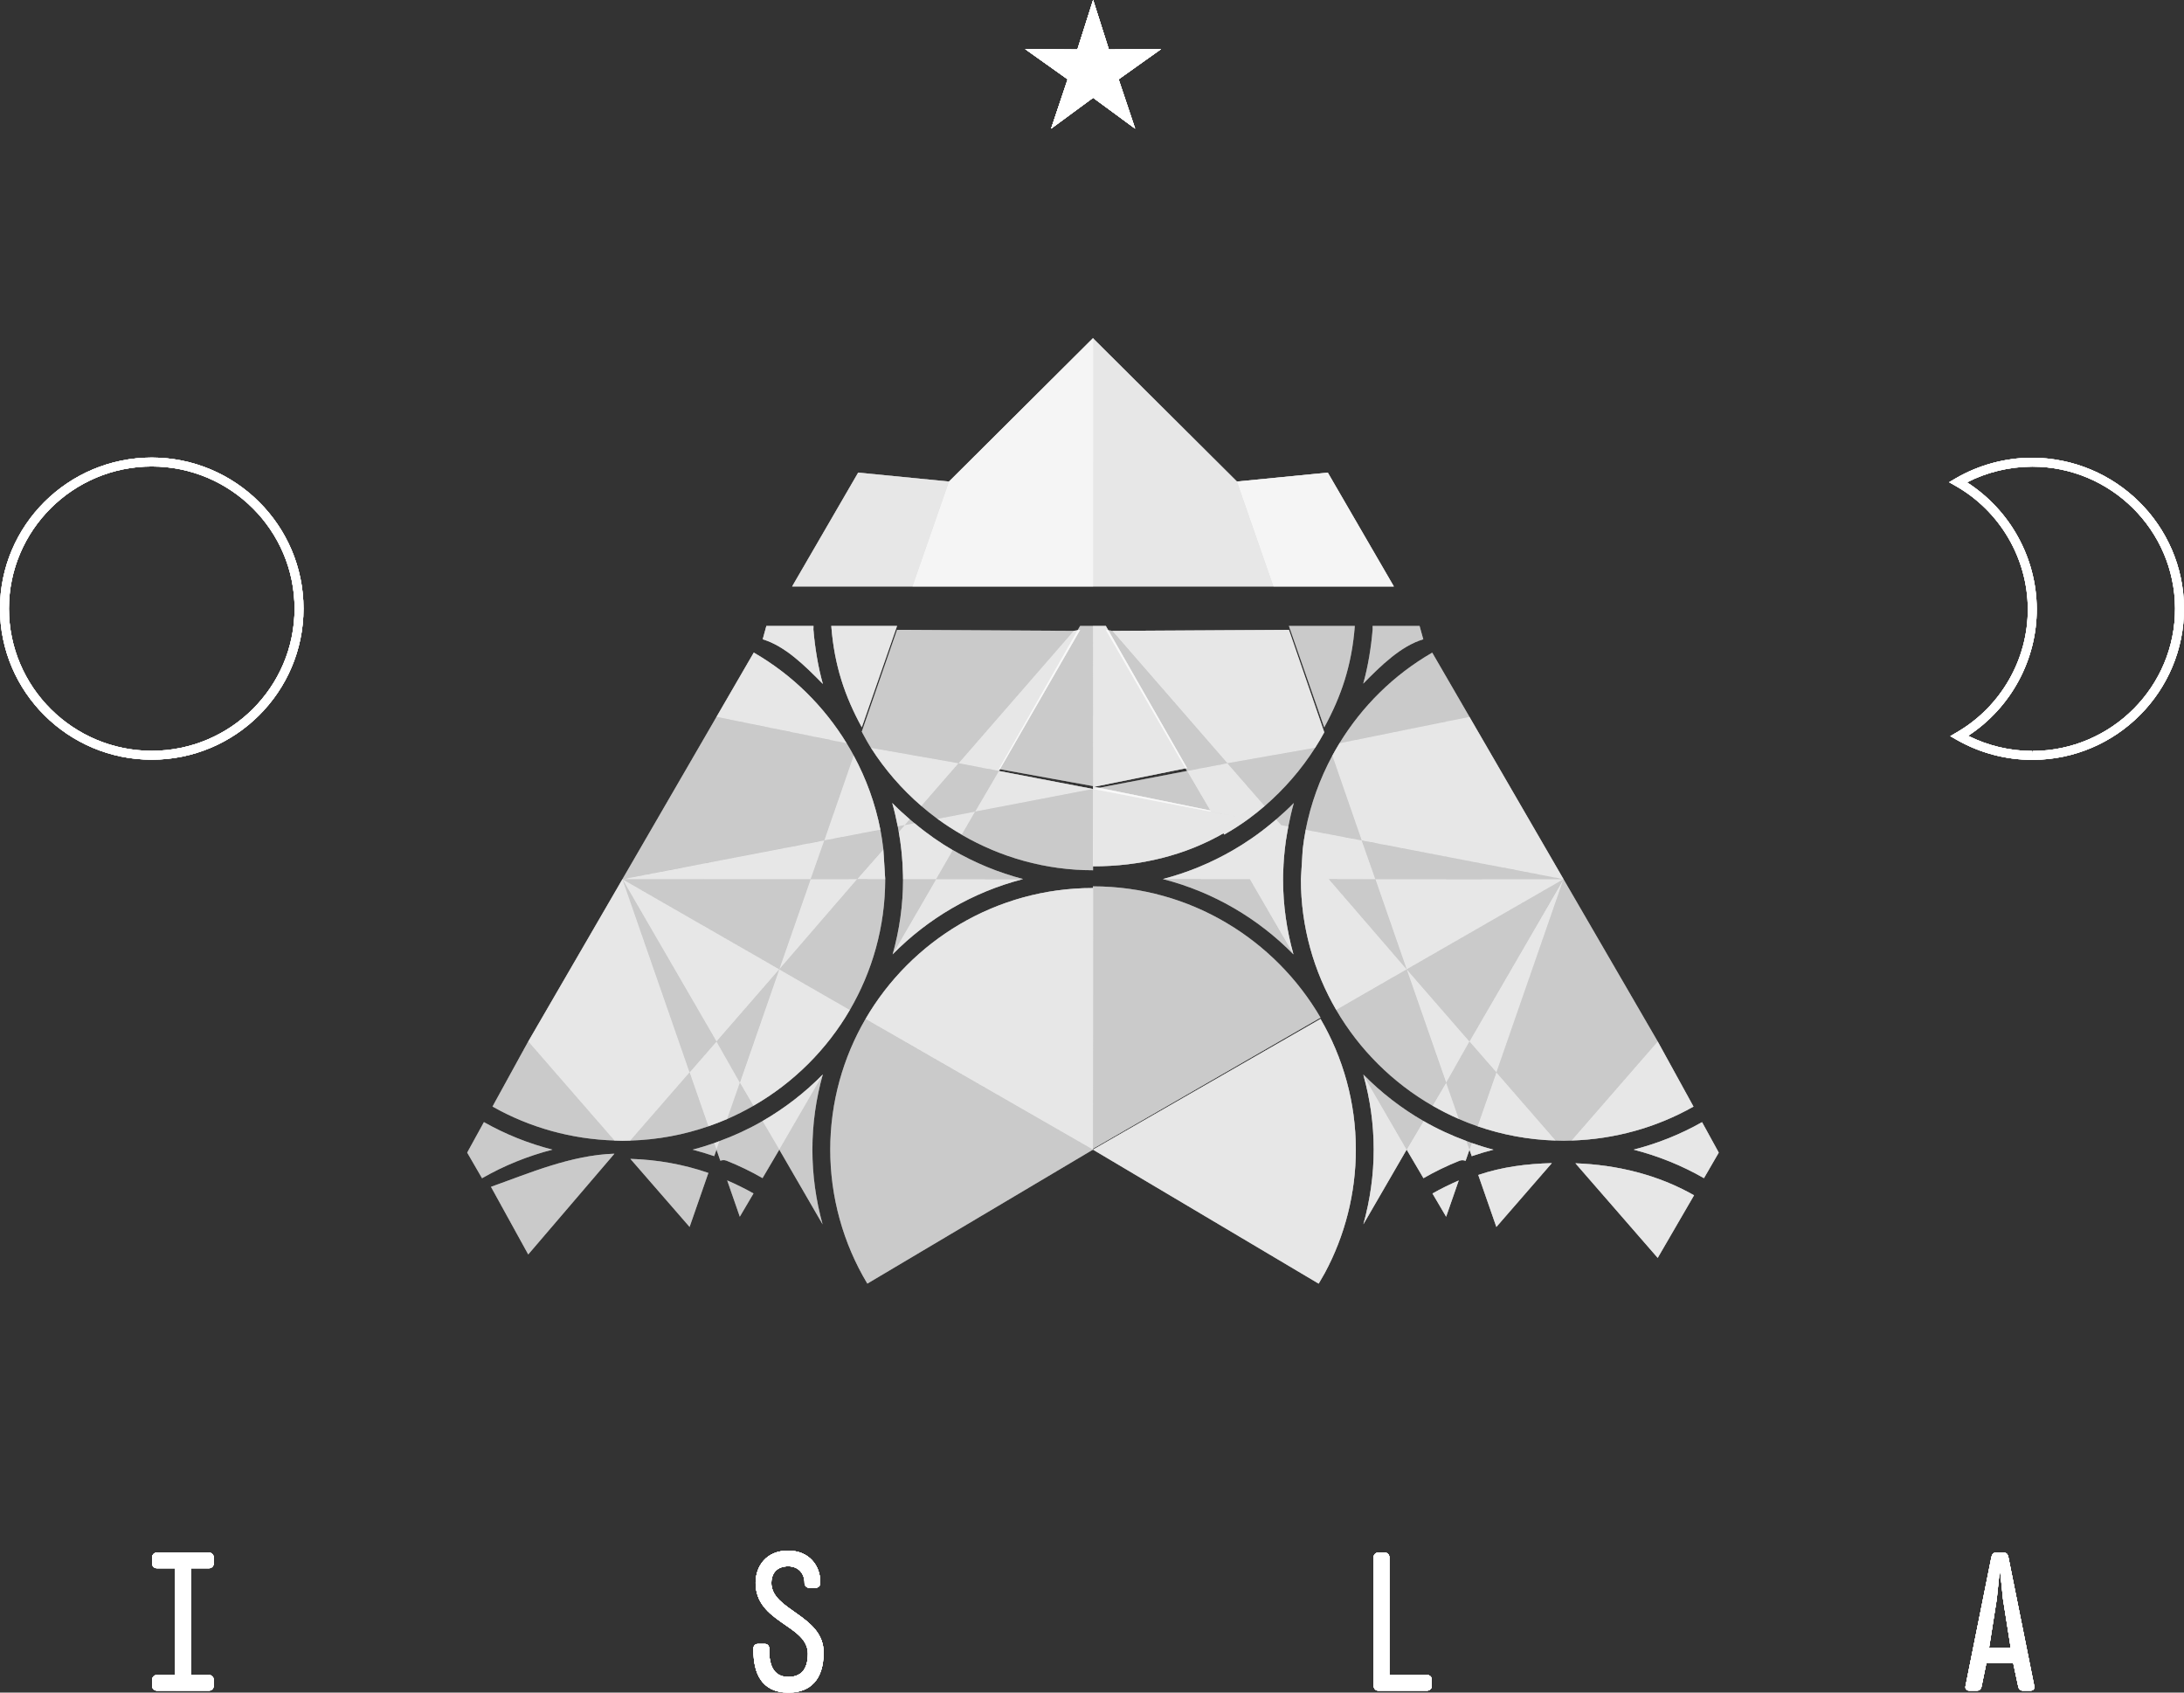<svg width="80" height="62" viewBox="0 0 80 62" fill="none" xmlns="http://www.w3.org/2000/svg">
<rect x="0" y="0" width="80" height="62" fill="#333333" stroke="none"/>
<path opacity="0.4" d="M46.647 21.482L45.31 17.639L48.637 17.312L51.056 21.482H46.647ZM40.037 21.482L40.038 12.387L34.762 17.639L33.425 21.482H40.037Z" fill="white"/>
<path opacity="0.3" d="M29.016 21.482L31.435 17.312L34.762 17.639L33.425 21.482H29.016ZM46.647 21.482L45.31 17.639L40.034 12.387L40.035 21.482H46.647Z" fill="white"/>
<path d="M40.041 3.58L38.503 4.711L39.108 2.905L37.553 1.799L39.465 1.814L40.041 0L40.618 1.814L42.529 1.799L40.974 2.905L41.579 4.711L40.041 3.58Z" fill="white"/>
<path opacity="0.7" d="M74.442 27.834C73.475 27.834 72.522 27.582 71.684 27.105L71.439 26.965L71.683 26.823C73.293 25.886 74.287 24.153 74.279 22.302C74.27 20.45 73.26 18.726 71.642 17.803L71.397 17.664L71.641 17.521C72.482 17.033 73.442 16.772 74.417 16.767C77.493 16.767 79.986 19.239 80 22.276C80.013 25.327 77.531 27.82 74.466 27.834H74.442V27.834ZM72.092 26.953C72.818 27.317 73.625 27.509 74.442 27.509V27.672L74.465 27.509C77.349 27.496 79.686 25.149 79.673 22.278C79.66 19.419 77.313 17.093 74.442 17.093C73.596 17.097 72.781 17.295 72.05 17.669C73.625 18.679 74.597 20.427 74.606 22.3C74.614 24.172 73.658 25.93 72.092 26.953Z" fill="white"/>
<path opacity="0.7" d="M5.559 27.828C2.494 27.828 0 25.346 0 22.295C0 19.244 2.493 16.761 5.559 16.761C8.624 16.761 11.117 19.244 11.117 22.295C11.117 25.346 8.624 27.828 5.559 27.828ZM5.559 17.087C2.674 17.087 0.327 19.424 0.327 22.295C0.327 25.167 2.674 27.503 5.559 27.503C8.443 27.503 10.79 25.167 10.79 22.295C10.79 19.424 8.443 17.087 5.559 17.087Z" fill="white"/>
<path opacity="0.2" d="M31.567 26.802L32.859 23.071L39.33 23.109L35.112 27.958L31.904 27.393C31.785 27.207 31.672 26.997 31.567 26.802ZM31.27 27.675C31.188 27.523 31.102 27.373 31.011 27.225L26.246 26.259L22.8 32.204L30.192 30.785L31.27 27.675ZM33.325 30.012L33.142 30.223L33.496 30.155C33.439 30.108 33.381 30.061 33.325 30.012ZM34.339 29.994L35.718 29.73L36.59 28.241L35.112 27.958L33.75 29.524C33.94 29.688 34.136 29.845 34.339 29.994ZM39.565 22.928L36.59 28.17L40.037 28.795L40.035 22.928H39.565ZM26.246 38.151L22.8 32.205L25.26 39.283L26.246 38.151ZM22.8 32.205L28.544 35.508L29.693 32.207L22.8 32.205ZM25.947 41.257L25.26 39.283L23.088 41.78C24.086 41.75 25.047 41.569 25.947 41.257ZM26.162 42.35L26.245 42.112L26.161 41.872C25.901 41.961 25.639 42.044 25.37 42.113C25.637 42.182 25.901 42.26 26.162 42.35ZM23.091 42.45L25.26 44.944L25.948 42.965C25.025 42.647 24.065 42.479 23.091 42.45ZM26.246 38.151L27.099 39.66L28.544 35.507L26.246 38.151ZM27.598 40.505L27.099 39.66L26.636 40.99C26.967 40.846 27.288 40.684 27.598 40.505ZM26.637 43.239L27.099 44.569L27.601 43.717C27.292 43.54 26.967 43.383 26.637 43.239ZM26.354 41.8L26.245 42.112L26.386 42.518C26.457 42.492 26.536 42.487 26.613 42.517C27.067 42.698 27.51 42.912 27.93 43.154C27.93 43.154 27.931 43.155 27.931 43.156L28.546 42.112L27.929 41.067C27.43 41.355 26.902 41.598 26.354 41.8ZM31.399 32.203L28.544 35.508L31.129 36.996C31.951 35.585 32.425 33.95 32.425 32.205L31.399 32.203ZM33.079 32.206C33.079 33.157 32.945 34.077 32.699 34.952L34.29 32.207L33.079 32.206ZM34.905 31.141L34.29 32.207L37.459 32.205C37.465 32.204 37.471 32.201 37.478 32.2C36.567 31.963 35.703 31.604 34.905 31.141ZM40.038 31.878L40.037 28.901L35.718 29.73L35.229 30.578C36.652 31.404 38.298 31.878 40.038 31.878ZM33.142 30.223L32.885 30.272C32.898 30.339 32.909 30.406 32.921 30.474L33.142 30.223ZM29.693 32.207L31.399 32.203L32.357 31.114C32.329 30.872 32.294 30.631 32.248 30.393L30.192 30.785L29.693 32.207ZM29.758 42.112C29.758 41.163 29.891 40.246 30.135 39.373L28.546 42.112L30.132 44.849C29.885 43.962 29.758 43.041 29.758 42.112ZM30.412 42.112C30.412 43.843 30.882 45.54 31.77 47.02L40.036 42.112L31.703 37.326C30.884 38.735 30.412 40.37 30.412 42.112ZM49.879 30.785L48.803 27.681C48.347 28.528 48.014 29.441 47.828 30.395L49.879 30.785ZM48.173 27.392L44.959 27.958L46.324 29.527C47.039 28.91 47.663 28.191 48.173 27.392ZM46.93 30.223L47.191 30.273C47.248 29.984 47.312 29.696 47.393 29.414C47.188 29.625 46.97 29.822 46.748 30.014L46.93 30.223ZM43.482 28.241L40.035 28.901L44.354 29.73L43.482 28.241ZM57.278 41.787C57.374 41.787 57.469 41.781 57.565 41.778L60.722 38.15L57.272 32.205L54.811 39.283L56.984 41.779C57.082 41.782 57.179 41.787 57.278 41.787ZM51.527 35.508L53.826 38.151L57.271 32.205L51.527 35.508ZM49.879 30.785L50.378 32.207L57.272 32.204L49.879 30.785ZM48.946 36.994C49.793 38.448 51.013 39.661 52.474 40.503L52.971 39.66L51.527 35.508L48.946 36.994ZM49.937 39.358C49.94 39.368 49.941 39.377 49.944 39.386L51.525 42.112L52.143 41.065C51.331 40.596 50.589 40.022 49.937 39.358ZM50.378 32.207L48.672 32.203L51.527 35.508L50.378 32.207ZM45.781 32.207L42.617 32.206C44.45 32.678 46.084 33.644 47.371 34.951L45.781 32.207ZM40.038 32.468C40.036 32.468 40.035 32.468 40.033 32.468L40.036 42.081L48.371 37.278C46.705 34.415 43.595 32.468 40.038 32.468ZM40.506 23.071L43.482 28.241L44.959 27.958L40.742 23.11L40.506 23.071ZM53.911 41.87C53.846 41.847 53.782 41.822 53.717 41.797L53.827 42.112L53.911 41.87ZM54.124 41.256L54.811 39.283L53.826 38.151L52.971 39.66L53.434 40.987C53.66 41.085 53.89 41.175 54.124 41.256ZM18.045 40.536C19.405 41.306 20.942 41.73 22.507 41.777L19.349 38.15L18.04 40.534C18.041 40.535 18.043 40.535 18.045 40.536ZM20.238 42.112C19.362 41.889 18.516 41.551 17.726 41.104L17.113 42.221L17.657 43.16C18.467 42.694 19.337 42.344 20.238 42.112ZM17.985 43.474C17.985 43.474 17.984 43.474 17.984 43.474L19.349 45.952L22.507 42.261C20.918 42.309 19.36 42.985 17.985 43.474ZM49.066 27.224L53.826 26.259L52.462 23.907C51.047 24.723 49.892 25.875 49.066 27.224ZM49.627 22.928H47.213L48.507 26.646C49.119 25.523 49.514 24.396 49.627 22.928ZM50.281 23.045C50.227 23.704 50.11 24.426 49.935 25.043C50.58 24.385 51.317 23.662 52.135 23.418C52.135 23.418 52.135 23.418 52.135 23.418L51.999 22.928H50.278C50.278 22.928 50.282 23.036 50.281 23.045Z" fill="white"/>
<path opacity="0.3" d="M27.938 23.418L28.072 22.928H29.798C29.798 22.928 29.794 23.05 29.795 23.059C29.849 23.717 29.966 24.436 30.141 25.053C29.495 24.395 28.758 23.662 27.938 23.418H27.938V23.418ZM31.567 26.641L32.859 22.928H30.45C30.563 24.396 30.956 25.519 31.567 26.641ZM27.611 23.905L26.246 26.259L31.012 27.226C30.185 25.875 29.028 24.721 27.611 23.905ZM39.33 23.109L35.112 27.958L36.59 28.241L39.565 23.071L39.33 23.109ZM33.325 30.012C33.104 29.821 32.888 29.624 32.683 29.415C32.764 29.697 32.828 29.983 32.885 30.272L33.142 30.223L33.325 30.012ZM32.248 30.393C32.062 29.439 31.729 28.524 31.27 27.675L30.192 30.785L32.248 30.393ZM33.75 29.524L35.112 27.958L31.903 27.393C32.413 28.191 33.036 28.908 33.75 29.524ZM35.718 29.73L40.037 28.901L36.59 28.241L35.718 29.73ZM22.798 41.787C22.895 41.787 22.991 41.782 23.088 41.78L25.26 39.283L22.8 32.205L19.35 38.151L22.507 41.778C22.604 41.78 22.701 41.787 22.798 41.787ZM22.8 32.205L26.246 38.151L28.544 35.507L22.8 32.205ZM22.8 32.205L29.693 32.207L30.193 30.785L22.8 32.205ZM30.139 39.359C29.486 40.023 28.742 40.598 27.93 41.067L28.546 42.112L30.135 39.373C30.137 39.368 30.137 39.364 30.139 39.359ZM31.129 36.996L28.544 35.508L27.1 39.66L27.598 40.505C29.061 39.664 30.282 38.451 31.129 36.996ZM28.544 35.508L31.399 32.203L29.693 32.207L28.544 35.508ZM34.29 32.207L32.699 34.952C32.699 34.954 32.699 34.956 32.698 34.957C33.986 33.647 35.623 32.679 37.459 32.206L34.29 32.207ZM31.704 37.326L40.036 42.112L40.038 32.529C36.481 32.529 33.37 34.462 31.704 37.326ZM26.245 42.112L26.354 41.8C26.289 41.824 26.226 41.849 26.161 41.872L26.245 42.112ZM26.636 40.99L27.1 39.66L26.246 38.151L25.26 39.283L25.947 41.257C26.181 41.176 26.411 41.088 26.636 40.99ZM48.173 27.392C48.291 27.207 48.403 27.018 48.508 26.825L47.213 23.071L40.742 23.109L44.959 27.958L48.173 27.392ZM48.803 27.681L49.879 30.785L57.272 32.205L53.826 26.259L49.066 27.224C48.974 27.374 48.887 27.527 48.803 27.681ZM46.93 30.223L46.748 30.014C46.692 30.062 46.635 30.109 46.579 30.156L46.93 30.223ZM45.737 29.994C45.938 29.846 46.134 29.69 46.324 29.526L44.959 27.958L43.482 28.241L44.354 29.729L45.737 29.994ZM40.506 22.928H40.035L40.037 28.83L43.482 28.134L40.506 22.928ZM57.708 42.612L60.722 46.077L62.053 43.784C60.726 43.029 59.234 42.669 57.708 42.612ZM62.346 41.106C61.557 41.552 60.713 41.889 59.839 42.113C60.739 42.343 61.607 42.692 62.416 43.157L62.958 42.221L62.346 41.106ZM62.028 40.538C62.029 40.537 62.031 40.537 62.033 40.536L60.722 38.15L57.565 41.778C59.13 41.731 60.667 41.308 62.028 40.538ZM54.812 39.283L57.272 32.205L53.826 38.151L54.812 39.283ZM50.379 32.207L51.527 35.508L57.272 32.205L50.379 32.207ZM56.984 41.779L54.812 39.283L54.124 41.256C55.025 41.567 55.985 41.749 56.984 41.779ZM53.911 41.87L53.827 42.112L53.91 42.351C54.172 42.261 54.438 42.182 54.706 42.113C54.436 42.044 54.172 41.96 53.911 41.87ZM54.149 43.04L54.812 44.944L56.844 42.606C55.925 42.631 55.021 42.743 54.149 43.04ZM51.527 35.508L52.972 39.66L53.826 38.151L51.527 35.508ZM53.435 40.987L52.972 39.66L52.475 40.503C52.785 40.681 53.104 40.844 53.435 40.987ZM52.143 43.157C52.562 42.915 53.005 42.701 53.458 42.52C53.535 42.489 53.613 42.495 53.685 42.521L53.827 42.112L53.717 41.797C53.17 41.596 52.642 41.353 52.144 41.065L51.526 42.112L52.142 43.158C52.142 43.158 52.142 43.157 52.143 43.157ZM52.472 43.719L52.972 44.569L53.433 43.242C53.104 43.386 52.781 43.542 52.472 43.719ZM35.232 30.573L35.718 29.73L34.339 29.994C34.623 30.201 34.919 30.394 35.232 30.573ZM33.079 32.206L34.29 32.207L34.903 31.144C34.447 30.88 33.98 30.557 33.498 30.155L33.142 30.223L32.922 30.474C33.084 31.347 33.079 32.206 33.079 32.206ZM32.356 31.116L31.399 32.203L32.425 32.205C32.406 31.847 32.356 31.116 32.356 31.116ZM47.652 32.205C47.652 33.949 48.125 35.583 48.946 36.994L51.527 35.508L48.673 32.203L47.652 32.205ZM46.998 32.206L45.781 32.207L47.372 34.951C47.374 34.953 47.377 34.956 47.379 34.958C47.133 34.081 46.998 33.159 46.998 32.206ZM40.038 31.734C41.777 31.734 43.422 31.333 44.844 30.508L44.354 29.693L40.035 28.811L40.034 31.734C40.035 31.734 40.036 31.734 40.038 31.734ZM45.168 31.142C44.37 31.605 43.507 31.964 42.598 32.2C42.605 32.202 42.611 32.204 42.617 32.205L45.781 32.207L45.168 31.142ZM48.673 32.203L50.379 32.207L49.879 30.785L47.829 30.395C47.782 30.634 47.746 30.876 47.718 31.119L48.673 32.203ZM47.154 30.479C47.167 30.41 47.178 30.341 47.191 30.273L46.93 30.223L47.154 30.479ZM48.523 46.64C49.268 45.263 49.664 43.695 49.664 42.112C49.664 40.369 49.192 38.734 48.371 37.324L40.036 42.112L48.303 47.021L48.523 46.64ZM50.319 42.112C50.319 43.039 50.187 43.959 49.94 44.848L51.525 42.112L49.944 39.386C50.186 40.255 50.319 41.168 50.319 42.112ZM45.737 29.994L44.354 29.73L44.844 30.571C45.157 30.392 45.453 30.202 45.737 29.994ZM47.154 30.479L46.93 30.223L46.579 30.156C46.096 30.558 45.624 30.878 45.168 31.142L45.781 32.207L46.998 32.206C46.998 32.206 46.992 31.352 47.154 30.479ZM47.652 32.205L48.673 32.203L47.718 31.119C47.718 31.119 47.671 31.847 47.652 32.205Z" fill="white"/>
<path d="M5.574 57.037C5.574 56.944 5.66 56.873 5.746 56.873H7.66C7.739 56.873 7.826 56.944 7.826 57.037V57.281C7.826 57.381 7.739 57.446 7.66 57.446H6.991V61.356H7.66C7.739 61.356 7.826 61.428 7.826 61.521V61.764C7.826 61.864 7.739 61.929 7.66 61.929H5.746C5.66 61.929 5.574 61.864 5.574 61.764V61.521C5.574 61.428 5.66 61.356 5.746 61.356H6.416V57.446H5.746C5.66 57.446 5.574 57.381 5.574 57.281V57.037Z" fill="white"/>
<path d="M28.88 62C27.873 62 27.6 61.255 27.6 60.454V60.382C27.6 60.288 27.665 60.217 27.765 60.217H28.017C28.11 60.217 28.175 60.288 28.175 60.382V60.46C28.175 61.227 28.506 61.427 28.88 61.427C29.297 61.427 29.593 61.205 29.593 60.575C29.593 59.522 27.679 59.444 27.679 57.982C27.679 57.366 28.074 56.801 28.866 56.801C29.65 56.801 30.046 57.366 30.046 57.947V57.997C30.046 58.09 29.974 58.162 29.873 58.162H29.636C29.542 58.162 29.47 58.075 29.47 57.997V57.982C29.47 57.631 29.24 57.374 28.873 57.374C28.42 57.374 28.254 57.674 28.254 57.982C28.254 58.999 30.168 59.164 30.168 60.532C30.168 61.513 29.693 62 28.88 62Z" fill="white"/>
<path d="M52.446 61.764C52.446 61.858 52.36 61.929 52.274 61.929H50.482C50.388 61.929 50.316 61.843 50.316 61.757V57.037C50.316 56.959 50.388 56.873 50.482 56.873H50.726C50.827 56.873 50.892 56.959 50.892 57.037V61.356H52.274C52.36 61.356 52.446 61.42 52.446 61.521V61.764Z" fill="white"/>
<path d="M73.566 57.037L74.515 61.764C74.537 61.858 74.479 61.929 74.378 61.929H74.098C74.004 61.929 73.947 61.879 73.925 61.764L73.746 60.926H72.759L72.587 61.764C72.565 61.879 72.508 61.929 72.415 61.929H72.134C72.033 61.929 71.975 61.858 71.997 61.764L72.946 57.037C72.968 56.944 73.012 56.873 73.112 56.873H73.4C73.494 56.873 73.544 56.938 73.566 57.037ZM73.652 60.353L73.371 58.577L73.271 57.611H73.242L73.141 58.577L72.861 60.353H73.652Z" fill="white"/>
<path opacity="0.4" d="M46.647 21.482L45.31 17.639L48.637 17.312L51.056 21.482H46.647ZM40.037 21.482L40.038 12.387L34.762 17.639L33.425 21.482H40.037Z" fill="white"/>
<path opacity="0.3" d="M29.016 21.482L31.435 17.312L34.762 17.639L33.425 21.482H29.016ZM46.647 21.482L45.31 17.639L40.034 12.387L40.035 21.482H46.647Z" fill="white"/>
<path d="M40.041 3.58L38.503 4.711L39.108 2.905L37.553 1.799L39.465 1.814L40.041 0L40.618 1.814L42.529 1.799L40.974 2.905L41.579 4.711L40.041 3.58Z" fill="white"/>
<path opacity="0.7" d="M74.442 27.834C73.475 27.834 72.522 27.582 71.684 27.105L71.439 26.965L71.683 26.823C73.293 25.886 74.287 24.153 74.279 22.302C74.27 20.45 73.26 18.726 71.642 17.803L71.397 17.664L71.641 17.521C72.482 17.033 73.442 16.772 74.417 16.767C77.493 16.767 79.986 19.239 80 22.276C80.013 25.327 77.531 27.82 74.466 27.834H74.442V27.834ZM72.092 26.953C72.818 27.317 73.625 27.509 74.442 27.509V27.672L74.465 27.509C77.349 27.496 79.686 25.149 79.673 22.278C79.66 19.419 77.313 17.093 74.442 17.093C73.596 17.097 72.781 17.295 72.05 17.669C73.625 18.679 74.597 20.427 74.606 22.3C74.614 24.172 73.658 25.93 72.092 26.953Z" fill="white"/>
<path opacity="0.7" d="M5.559 27.828C2.494 27.828 0 25.346 0 22.295C0 19.244 2.493 16.761 5.559 16.761C8.624 16.761 11.117 19.244 11.117 22.295C11.117 25.346 8.624 27.828 5.559 27.828ZM5.559 17.087C2.674 17.087 0.327 19.424 0.327 22.295C0.327 25.167 2.674 27.503 5.559 27.503C8.443 27.503 10.79 25.167 10.79 22.295C10.79 19.424 8.443 17.087 5.559 17.087Z" fill="white"/>
<path opacity="0.2" d="M31.567 26.802L32.859 23.071L39.33 23.109L35.112 27.958L31.904 27.393C31.785 27.207 31.672 26.997 31.567 26.802ZM31.27 27.675C31.188 27.523 31.102 27.373 31.011 27.225L26.246 26.259L22.8 32.204L30.192 30.785L31.27 27.675ZM33.325 30.012L33.142 30.223L33.496 30.155C33.439 30.108 33.381 30.061 33.325 30.012ZM34.339 29.994L35.718 29.73L36.59 28.241L35.112 27.958L33.75 29.524C33.94 29.688 34.136 29.845 34.339 29.994ZM39.565 22.928L36.59 28.17L40.037 28.795L40.035 22.928H39.565ZM26.246 38.151L22.8 32.205L25.26 39.283L26.246 38.151ZM22.8 32.205L28.544 35.508L29.693 32.207L22.8 32.205ZM25.947 41.257L25.26 39.283L23.088 41.78C24.086 41.75 25.047 41.569 25.947 41.257ZM26.162 42.35L26.245 42.112L26.161 41.872C25.901 41.961 25.639 42.044 25.37 42.113C25.637 42.182 25.901 42.26 26.162 42.35ZM23.091 42.45L25.26 44.944L25.948 42.965C25.025 42.647 24.065 42.479 23.091 42.45ZM26.246 38.151L27.099 39.66L28.544 35.507L26.246 38.151ZM27.598 40.505L27.099 39.66L26.636 40.99C26.967 40.846 27.288 40.684 27.598 40.505ZM26.637 43.239L27.099 44.569L27.601 43.717C27.292 43.54 26.967 43.383 26.637 43.239ZM26.354 41.8L26.245 42.112L26.386 42.518C26.457 42.492 26.536 42.487 26.613 42.517C27.067 42.698 27.51 42.912 27.93 43.154C27.93 43.154 27.931 43.155 27.931 43.156L28.546 42.112L27.929 41.067C27.43 41.355 26.902 41.598 26.354 41.8ZM31.399 32.203L28.544 35.508L31.129 36.996C31.951 35.585 32.425 33.95 32.425 32.205L31.399 32.203ZM33.079 32.206C33.079 33.157 32.945 34.077 32.699 34.952L34.29 32.207L33.079 32.206ZM34.905 31.141L34.29 32.207L37.459 32.205C37.465 32.204 37.471 32.201 37.478 32.2C36.567 31.963 35.703 31.604 34.905 31.141ZM40.038 31.878L40.037 28.901L35.718 29.73L35.229 30.578C36.652 31.404 38.298 31.878 40.038 31.878ZM33.142 30.223L32.885 30.272C32.898 30.339 32.909 30.406 32.921 30.474L33.142 30.223ZM29.693 32.207L31.399 32.203L32.357 31.114C32.329 30.872 32.294 30.631 32.248 30.393L30.192 30.785L29.693 32.207ZM29.758 42.112C29.758 41.163 29.891 40.246 30.135 39.373L28.546 42.112L30.132 44.849C29.885 43.962 29.758 43.041 29.758 42.112ZM30.412 42.112C30.412 43.843 30.882 45.54 31.77 47.02L40.036 42.112L31.703 37.326C30.884 38.735 30.412 40.37 30.412 42.112ZM49.879 30.785L48.803 27.681C48.347 28.528 48.014 29.441 47.828 30.395L49.879 30.785ZM48.173 27.392L44.959 27.958L46.324 29.527C47.039 28.91 47.663 28.191 48.173 27.392ZM46.93 30.223L47.191 30.273C47.248 29.984 47.312 29.696 47.393 29.414C47.188 29.625 46.97 29.822 46.748 30.014L46.93 30.223ZM43.482 28.241L40.035 28.901L44.354 29.73L43.482 28.241ZM57.278 41.787C57.374 41.787 57.469 41.781 57.565 41.778L60.722 38.15L57.272 32.205L54.811 39.283L56.984 41.779C57.082 41.782 57.179 41.787 57.278 41.787ZM51.527 35.508L53.826 38.151L57.271 32.205L51.527 35.508ZM49.879 30.785L50.378 32.207L57.272 32.204L49.879 30.785ZM48.946 36.994C49.793 38.448 51.013 39.661 52.474 40.503L52.971 39.66L51.527 35.508L48.946 36.994ZM49.937 39.358C49.94 39.368 49.941 39.377 49.944 39.386L51.525 42.112L52.143 41.065C51.331 40.596 50.589 40.022 49.937 39.358ZM50.378 32.207L48.672 32.203L51.527 35.508L50.378 32.207ZM45.781 32.207L42.617 32.206C44.45 32.678 46.084 33.644 47.371 34.951L45.781 32.207ZM40.038 32.468C40.036 32.468 40.035 32.468 40.033 32.468L40.036 42.081L48.371 37.278C46.705 34.415 43.595 32.468 40.038 32.468ZM40.506 23.071L43.482 28.241L44.959 27.958L40.742 23.11L40.506 23.071ZM53.911 41.87C53.846 41.847 53.782 41.822 53.717 41.797L53.827 42.112L53.911 41.87ZM54.124 41.256L54.811 39.283L53.826 38.151L52.971 39.66L53.434 40.987C53.66 41.085 53.89 41.175 54.124 41.256ZM18.045 40.536C19.405 41.306 20.942 41.73 22.507 41.777L19.349 38.15L18.04 40.534C18.041 40.535 18.043 40.535 18.045 40.536ZM20.238 42.112C19.362 41.889 18.516 41.551 17.726 41.104L17.113 42.221L17.657 43.16C18.467 42.694 19.337 42.344 20.238 42.112ZM17.985 43.474C17.985 43.474 17.984 43.474 17.984 43.474L19.349 45.952L22.507 42.261C20.918 42.309 19.36 42.985 17.985 43.474ZM49.066 27.224L53.826 26.259L52.462 23.907C51.047 24.723 49.892 25.875 49.066 27.224ZM49.627 22.928H47.213L48.507 26.646C49.119 25.523 49.514 24.396 49.627 22.928ZM50.281 23.045C50.227 23.704 50.11 24.426 49.935 25.043C50.58 24.385 51.317 23.662 52.135 23.418C52.135 23.418 52.135 23.418 52.135 23.418L51.999 22.928H50.278C50.278 22.928 50.282 23.036 50.281 23.045Z" fill="white"/>
<path opacity="0.3" d="M27.938 23.418L28.072 22.928H29.798C29.798 22.928 29.794 23.05 29.795 23.059C29.849 23.717 29.966 24.436 30.141 25.053C29.495 24.395 28.758 23.662 27.938 23.418H27.938V23.418ZM31.567 26.641L32.859 22.928H30.45C30.563 24.396 30.956 25.519 31.567 26.641ZM27.611 23.905L26.246 26.259L31.012 27.226C30.185 25.875 29.028 24.721 27.611 23.905ZM39.33 23.109L35.112 27.958L36.59 28.241L39.565 23.071L39.33 23.109ZM33.325 30.012C33.104 29.821 32.888 29.624 32.683 29.415C32.764 29.697 32.828 29.983 32.885 30.272L33.142 30.223L33.325 30.012ZM32.248 30.393C32.062 29.439 31.729 28.524 31.27 27.675L30.192 30.785L32.248 30.393ZM33.75 29.524L35.112 27.958L31.903 27.393C32.413 28.191 33.036 28.908 33.75 29.524ZM35.718 29.73L40.037 28.901L36.59 28.241L35.718 29.73ZM22.798 41.787C22.895 41.787 22.991 41.782 23.088 41.78L25.26 39.283L22.8 32.205L19.35 38.151L22.507 41.778C22.604 41.78 22.701 41.787 22.798 41.787ZM22.8 32.205L26.246 38.151L28.544 35.507L22.8 32.205ZM22.8 32.205L29.693 32.207L30.193 30.785L22.8 32.205ZM30.139 39.359C29.486 40.023 28.742 40.598 27.93 41.067L28.546 42.112L30.135 39.373C30.137 39.368 30.137 39.364 30.139 39.359ZM31.129 36.996L28.544 35.508L27.1 39.66L27.598 40.505C29.061 39.664 30.282 38.451 31.129 36.996ZM28.544 35.508L31.399 32.203L29.693 32.207L28.544 35.508ZM34.29 32.207L32.699 34.952C32.699 34.954 32.699 34.956 32.698 34.957C33.986 33.647 35.623 32.679 37.459 32.206L34.29 32.207ZM31.704 37.326L40.036 42.112L40.038 32.529C36.481 32.529 33.37 34.462 31.704 37.326ZM26.245 42.112L26.354 41.8C26.289 41.824 26.226 41.849 26.161 41.872L26.245 42.112ZM26.636 40.99L27.1 39.66L26.246 38.151L25.26 39.283L25.947 41.257C26.181 41.176 26.411 41.088 26.636 40.99ZM48.173 27.392C48.291 27.207 48.403 27.018 48.508 26.825L47.213 23.071L40.742 23.109L44.959 27.958L48.173 27.392ZM48.803 27.681L49.879 30.785L57.272 32.205L53.826 26.259L49.066 27.224C48.974 27.374 48.887 27.527 48.803 27.681ZM46.93 30.223L46.748 30.014C46.692 30.062 46.635 30.109 46.579 30.156L46.93 30.223ZM45.737 29.994C45.938 29.846 46.134 29.69 46.324 29.526L44.959 27.958L43.482 28.241L44.354 29.729L45.737 29.994ZM40.506 22.928H40.035L40.037 28.83L43.482 28.134L40.506 22.928ZM57.708 42.612L60.722 46.077L62.053 43.784C60.726 43.029 59.234 42.669 57.708 42.612ZM62.346 41.106C61.557 41.552 60.713 41.889 59.839 42.113C60.739 42.343 61.607 42.692 62.416 43.157L62.958 42.221L62.346 41.106ZM62.028 40.538C62.029 40.537 62.031 40.537 62.033 40.536L60.722 38.15L57.565 41.778C59.13 41.731 60.667 41.308 62.028 40.538ZM54.812 39.283L57.272 32.205L53.826 38.151L54.812 39.283ZM50.379 32.207L51.527 35.508L57.272 32.205L50.379 32.207ZM56.984 41.779L54.812 39.283L54.124 41.256C55.025 41.567 55.985 41.749 56.984 41.779ZM53.911 41.87L53.827 42.112L53.91 42.351C54.172 42.261 54.438 42.182 54.706 42.113C54.436 42.044 54.172 41.96 53.911 41.87ZM54.149 43.04L54.812 44.944L56.844 42.606C55.925 42.631 55.021 42.743 54.149 43.04ZM51.527 35.508L52.972 39.66L53.826 38.151L51.527 35.508ZM53.435 40.987L52.972 39.66L52.475 40.503C52.785 40.681 53.104 40.844 53.435 40.987ZM52.143 43.157C52.562 42.915 53.005 42.701 53.458 42.52C53.535 42.489 53.613 42.495 53.685 42.521L53.827 42.112L53.717 41.797C53.17 41.596 52.642 41.353 52.144 41.065L51.526 42.112L52.142 43.158C52.142 43.158 52.142 43.157 52.143 43.157ZM52.472 43.719L52.972 44.569L53.433 43.242C53.104 43.386 52.781 43.542 52.472 43.719ZM35.232 30.573L35.718 29.73L34.339 29.994C34.623 30.201 34.919 30.394 35.232 30.573ZM33.079 32.206L34.29 32.207L34.903 31.144C34.447 30.88 33.98 30.557 33.498 30.155L33.142 30.223L32.922 30.474C33.084 31.347 33.079 32.206 33.079 32.206ZM32.356 31.116L31.399 32.203L32.425 32.205C32.406 31.847 32.356 31.116 32.356 31.116ZM47.652 32.205C47.652 33.949 48.125 35.583 48.946 36.994L51.527 35.508L48.673 32.203L47.652 32.205ZM46.998 32.206L45.781 32.207L47.372 34.951C47.374 34.953 47.377 34.956 47.379 34.958C47.133 34.081 46.998 33.159 46.998 32.206ZM40.038 31.734C41.777 31.734 43.422 31.333 44.844 30.508L44.354 29.693L40.035 28.811L40.034 31.734C40.035 31.734 40.036 31.734 40.038 31.734ZM45.168 31.142C44.37 31.605 43.507 31.964 42.598 32.2C42.605 32.202 42.611 32.204 42.617 32.205L45.781 32.207L45.168 31.142ZM48.673 32.203L50.379 32.207L49.879 30.785L47.829 30.395C47.782 30.634 47.746 30.876 47.718 31.119L48.673 32.203ZM47.154 30.479C47.167 30.41 47.178 30.341 47.191 30.273L46.93 30.223L47.154 30.479ZM48.523 46.64C49.268 45.263 49.664 43.695 49.664 42.112C49.664 40.369 49.192 38.734 48.371 37.324L40.036 42.112L48.303 47.021L48.523 46.64ZM50.319 42.112C50.319 43.039 50.187 43.959 49.94 44.848L51.525 42.112L49.944 39.386C50.186 40.255 50.319 41.168 50.319 42.112ZM45.737 29.994L44.354 29.73L44.844 30.571C45.157 30.392 45.453 30.202 45.737 29.994ZM47.154 30.479L46.93 30.223L46.579 30.156C46.096 30.558 45.624 30.878 45.168 31.142L45.781 32.207L46.998 32.206C46.998 32.206 46.992 31.352 47.154 30.479ZM47.652 32.205L48.673 32.203L47.718 31.119C47.718 31.119 47.671 31.847 47.652 32.205Z" fill="white"/>
<path d="M5.574 57.037C5.574 56.944 5.66 56.873 5.746 56.873H7.66C7.739 56.873 7.826 56.944 7.826 57.037V57.281C7.826 57.381 7.739 57.446 7.66 57.446H6.991V61.356H7.66C7.739 61.356 7.826 61.428 7.826 61.521V61.764C7.826 61.864 7.739 61.929 7.66 61.929H5.746C5.66 61.929 5.574 61.864 5.574 61.764V61.521C5.574 61.428 5.66 61.356 5.746 61.356H6.416V57.446H5.746C5.66 57.446 5.574 57.381 5.574 57.281V57.037Z" fill="white"/>
<path d="M28.88 62C27.873 62 27.6 61.255 27.6 60.454V60.382C27.6 60.288 27.665 60.217 27.765 60.217H28.017C28.11 60.217 28.175 60.288 28.175 60.382V60.46C28.175 61.227 28.506 61.427 28.88 61.427C29.297 61.427 29.593 61.205 29.593 60.575C29.593 59.522 27.679 59.444 27.679 57.982C27.679 57.366 28.074 56.801 28.866 56.801C29.65 56.801 30.046 57.366 30.046 57.947V57.997C30.046 58.09 29.974 58.162 29.873 58.162H29.636C29.542 58.162 29.47 58.075 29.47 57.997V57.982C29.47 57.631 29.24 57.374 28.873 57.374C28.42 57.374 28.254 57.674 28.254 57.982C28.254 58.999 30.168 59.164 30.168 60.532C30.168 61.513 29.693 62 28.88 62Z" fill="white"/>
<path d="M52.446 61.764C52.446 61.858 52.36 61.929 52.274 61.929H50.482C50.388 61.929 50.316 61.843 50.316 61.757V57.037C50.316 56.959 50.388 56.873 50.482 56.873H50.726C50.827 56.873 50.892 56.959 50.892 57.037V61.356H52.274C52.36 61.356 52.446 61.42 52.446 61.521V61.764Z" fill="white"/>
<path d="M73.566 57.037L74.515 61.764C74.537 61.858 74.479 61.929 74.378 61.929H74.098C74.004 61.929 73.947 61.879 73.925 61.764L73.746 60.926H72.759L72.587 61.764C72.565 61.879 72.508 61.929 72.415 61.929H72.134C72.033 61.929 71.975 61.858 71.997 61.764L72.946 57.037C72.968 56.944 73.012 56.873 73.112 56.873H73.4C73.494 56.873 73.544 56.938 73.566 57.037ZM73.652 60.353L73.371 58.577L73.271 57.611H73.242L73.141 58.577L72.861 60.353H73.652Z" fill="white"/>
<path opacity="0.4" d="M46.647 21.482L45.31 17.639L48.637 17.312L51.056 21.482H46.647ZM40.037 21.482L40.038 12.387L34.762 17.639L33.425 21.482H40.037Z" fill="white"/>
<path opacity="0.3" d="M29.016 21.482L31.435 17.312L34.762 17.639L33.425 21.482H29.016ZM46.647 21.482L45.31 17.639L40.034 12.387L40.035 21.482H46.647Z" fill="white"/>
<path d="M40.041 3.58L38.503 4.711L39.108 2.905L37.553 1.799L39.465 1.814L40.041 0L40.618 1.814L42.529 1.799L40.974 2.905L41.579 4.711L40.041 3.58Z" fill="white"/>
<path opacity="0.7" d="M74.442 27.834C73.475 27.834 72.522 27.582 71.684 27.105L71.439 26.965L71.683 26.823C73.293 25.886 74.287 24.153 74.279 22.302C74.27 20.45 73.26 18.726 71.642 17.803L71.397 17.664L71.641 17.521C72.482 17.033 73.442 16.772 74.417 16.767C77.493 16.767 79.986 19.239 80 22.276C80.013 25.327 77.531 27.82 74.466 27.834H74.442V27.834ZM72.092 26.953C72.818 27.317 73.625 27.509 74.442 27.509V27.672L74.465 27.509C77.349 27.496 79.686 25.149 79.673 22.278C79.66 19.419 77.313 17.093 74.442 17.093C73.596 17.097 72.781 17.295 72.05 17.669C73.625 18.679 74.597 20.427 74.606 22.3C74.614 24.172 73.658 25.93 72.092 26.953Z" fill="white"/>
<path opacity="0.7" d="M5.559 27.828C2.494 27.828 0 25.346 0 22.295C0 19.244 2.493 16.761 5.559 16.761C8.624 16.761 11.117 19.244 11.117 22.295C11.117 25.346 8.624 27.828 5.559 27.828ZM5.559 17.087C2.674 17.087 0.327 19.424 0.327 22.295C0.327 25.167 2.674 27.503 5.559 27.503C8.443 27.503 10.79 25.167 10.79 22.295C10.79 19.424 8.443 17.087 5.559 17.087Z" fill="white"/>
<path opacity="0.2" d="M31.567 26.802L32.859 23.071L39.33 23.109L35.112 27.958L31.904 27.393C31.785 27.207 31.672 26.997 31.567 26.802ZM31.27 27.675C31.188 27.523 31.102 27.373 31.011 27.225L26.246 26.259L22.8 32.204L30.192 30.785L31.27 27.675ZM33.325 30.012L33.142 30.223L33.496 30.155C33.439 30.108 33.381 30.061 33.325 30.012ZM34.339 29.994L35.718 29.73L36.59 28.241L35.112 27.958L33.75 29.524C33.94 29.688 34.136 29.845 34.339 29.994ZM39.565 22.928L36.59 28.17L40.037 28.795L40.035 22.928H39.565ZM26.246 38.151L22.8 32.205L25.26 39.283L26.246 38.151ZM22.8 32.205L28.544 35.508L29.693 32.207L22.8 32.205ZM25.947 41.257L25.26 39.283L23.088 41.78C24.086 41.75 25.047 41.569 25.947 41.257ZM26.162 42.35L26.245 42.112L26.161 41.872C25.901 41.961 25.639 42.044 25.37 42.113C25.637 42.182 25.901 42.26 26.162 42.35ZM23.091 42.45L25.26 44.944L25.948 42.965C25.025 42.647 24.065 42.479 23.091 42.45ZM26.246 38.151L27.099 39.66L28.544 35.507L26.246 38.151ZM27.598 40.505L27.099 39.66L26.636 40.99C26.967 40.846 27.288 40.684 27.598 40.505ZM26.637 43.239L27.099 44.569L27.601 43.717C27.292 43.54 26.967 43.383 26.637 43.239ZM26.354 41.8L26.245 42.112L26.386 42.518C26.457 42.492 26.536 42.487 26.613 42.517C27.067 42.698 27.51 42.912 27.93 43.154C27.93 43.154 27.931 43.155 27.931 43.156L28.546 42.112L27.929 41.067C27.43 41.355 26.902 41.598 26.354 41.8ZM31.399 32.203L28.544 35.508L31.129 36.996C31.951 35.585 32.425 33.95 32.425 32.205L31.399 32.203ZM33.079 32.206C33.079 33.157 32.945 34.077 32.699 34.952L34.29 32.207L33.079 32.206ZM34.905 31.141L34.29 32.207L37.459 32.205C37.465 32.204 37.471 32.201 37.478 32.2C36.567 31.963 35.703 31.604 34.905 31.141ZM40.038 31.878L40.037 28.901L35.718 29.73L35.229 30.578C36.652 31.404 38.298 31.878 40.038 31.878ZM33.142 30.223L32.885 30.272C32.898 30.339 32.909 30.406 32.921 30.474L33.142 30.223ZM29.693 32.207L31.399 32.203L32.357 31.114C32.329 30.872 32.294 30.631 32.248 30.393L30.192 30.785L29.693 32.207ZM29.758 42.112C29.758 41.163 29.891 40.246 30.135 39.373L28.546 42.112L30.132 44.849C29.885 43.962 29.758 43.041 29.758 42.112ZM30.412 42.112C30.412 43.843 30.882 45.54 31.77 47.02L40.036 42.112L31.703 37.326C30.884 38.735 30.412 40.37 30.412 42.112ZM49.879 30.785L48.803 27.681C48.347 28.528 48.014 29.441 47.828 30.395L49.879 30.785ZM48.173 27.392L44.959 27.958L46.324 29.527C47.039 28.91 47.663 28.191 48.173 27.392ZM46.93 30.223L47.191 30.273C47.248 29.984 47.312 29.696 47.393 29.414C47.188 29.625 46.97 29.822 46.748 30.014L46.93 30.223ZM43.482 28.241L40.035 28.901L44.354 29.73L43.482 28.241ZM57.278 41.787C57.374 41.787 57.469 41.781 57.565 41.778L60.722 38.15L57.272 32.205L54.811 39.283L56.984 41.779C57.082 41.782 57.179 41.787 57.278 41.787ZM51.527 35.508L53.826 38.151L57.271 32.205L51.527 35.508ZM49.879 30.785L50.378 32.207L57.272 32.204L49.879 30.785ZM48.946 36.994C49.793 38.448 51.013 39.661 52.474 40.503L52.971 39.66L51.527 35.508L48.946 36.994ZM49.937 39.358C49.94 39.368 49.941 39.377 49.944 39.386L51.525 42.112L52.143 41.065C51.331 40.596 50.589 40.022 49.937 39.358ZM50.378 32.207L48.672 32.203L51.527 35.508L50.378 32.207ZM45.781 32.207L42.617 32.206C44.45 32.678 46.084 33.644 47.371 34.951L45.781 32.207ZM40.038 32.468C40.036 32.468 40.035 32.468 40.033 32.468L40.036 42.081L48.371 37.278C46.705 34.415 43.595 32.468 40.038 32.468ZM40.506 23.071L43.482 28.241L44.959 27.958L40.742 23.11L40.506 23.071ZM53.911 41.87C53.846 41.847 53.782 41.822 53.717 41.797L53.827 42.112L53.911 41.87ZM54.124 41.256L54.811 39.283L53.826 38.151L52.971 39.66L53.434 40.987C53.66 41.085 53.89 41.175 54.124 41.256ZM18.045 40.536C19.405 41.306 20.942 41.73 22.507 41.777L19.349 38.15L18.04 40.534C18.041 40.535 18.043 40.535 18.045 40.536ZM20.238 42.112C19.362 41.889 18.516 41.551 17.726 41.104L17.113 42.221L17.657 43.16C18.467 42.694 19.337 42.344 20.238 42.112ZM17.985 43.474C17.985 43.474 17.984 43.474 17.984 43.474L19.349 45.952L22.507 42.261C20.918 42.309 19.36 42.985 17.985 43.474ZM49.066 27.224L53.826 26.259L52.462 23.907C51.047 24.723 49.892 25.875 49.066 27.224ZM49.627 22.928H47.213L48.507 26.646C49.119 25.523 49.514 24.396 49.627 22.928ZM50.281 23.045C50.227 23.704 50.11 24.426 49.935 25.043C50.58 24.385 51.317 23.662 52.135 23.418C52.135 23.418 52.135 23.418 52.135 23.418L51.999 22.928H50.278C50.278 22.928 50.282 23.036 50.281 23.045Z" fill="white"/>
<path opacity="0.3" d="M27.938 23.418L28.072 22.928H29.798C29.798 22.928 29.794 23.05 29.795 23.059C29.849 23.717 29.966 24.436 30.141 25.053C29.495 24.395 28.758 23.662 27.938 23.418H27.938V23.418ZM31.567 26.641L32.859 22.928H30.45C30.563 24.396 30.956 25.519 31.567 26.641ZM27.611 23.905L26.246 26.259L31.012 27.226C30.185 25.875 29.028 24.721 27.611 23.905ZM39.33 23.109L35.112 27.958L36.59 28.241L39.565 23.071L39.33 23.109ZM33.325 30.012C33.104 29.821 32.888 29.624 32.683 29.415C32.764 29.697 32.828 29.983 32.885 30.272L33.142 30.223L33.325 30.012ZM32.248 30.393C32.062 29.439 31.729 28.524 31.27 27.675L30.192 30.785L32.248 30.393ZM33.75 29.524L35.112 27.958L31.903 27.393C32.413 28.191 33.036 28.908 33.75 29.524ZM35.718 29.73L40.037 28.901L36.59 28.241L35.718 29.73ZM22.798 41.787C22.895 41.787 22.991 41.782 23.088 41.78L25.26 39.283L22.8 32.205L19.35 38.151L22.507 41.778C22.604 41.78 22.701 41.787 22.798 41.787ZM22.8 32.205L26.246 38.151L28.544 35.507L22.8 32.205ZM22.8 32.205L29.693 32.207L30.193 30.785L22.8 32.205ZM30.139 39.359C29.486 40.023 28.742 40.598 27.93 41.067L28.546 42.112L30.135 39.373C30.137 39.368 30.137 39.364 30.139 39.359ZM31.129 36.996L28.544 35.508L27.1 39.66L27.598 40.505C29.061 39.664 30.282 38.451 31.129 36.996ZM28.544 35.508L31.399 32.203L29.693 32.207L28.544 35.508ZM34.29 32.207L32.699 34.952C32.699 34.954 32.699 34.956 32.698 34.957C33.986 33.647 35.623 32.679 37.459 32.206L34.29 32.207ZM31.704 37.326L40.036 42.112L40.038 32.529C36.481 32.529 33.37 34.462 31.704 37.326ZM26.245 42.112L26.354 41.8C26.289 41.824 26.226 41.849 26.161 41.872L26.245 42.112ZM26.636 40.99L27.1 39.66L26.246 38.151L25.26 39.283L25.947 41.257C26.181 41.176 26.411 41.088 26.636 40.99ZM48.173 27.392C48.291 27.207 48.403 27.018 48.508 26.825L47.213 23.071L40.742 23.109L44.959 27.958L48.173 27.392ZM48.803 27.681L49.879 30.785L57.272 32.205L53.826 26.259L49.066 27.224C48.974 27.374 48.887 27.527 48.803 27.681ZM46.93 30.223L46.748 30.014C46.692 30.062 46.635 30.109 46.579 30.156L46.93 30.223ZM45.737 29.994C45.938 29.846 46.134 29.69 46.324 29.526L44.959 27.958L43.482 28.241L44.354 29.729L45.737 29.994ZM40.506 22.928H40.035L40.037 28.83L43.482 28.134L40.506 22.928ZM57.708 42.612L60.722 46.077L62.053 43.784C60.726 43.029 59.234 42.669 57.708 42.612ZM62.346 41.106C61.557 41.552 60.713 41.889 59.839 42.113C60.739 42.343 61.607 42.692 62.416 43.157L62.958 42.221L62.346 41.106ZM62.028 40.538C62.029 40.537 62.031 40.537 62.033 40.536L60.722 38.15L57.565 41.778C59.13 41.731 60.667 41.308 62.028 40.538ZM54.812 39.283L57.272 32.205L53.826 38.151L54.812 39.283ZM50.379 32.207L51.527 35.508L57.272 32.205L50.379 32.207ZM56.984 41.779L54.812 39.283L54.124 41.256C55.025 41.567 55.985 41.749 56.984 41.779ZM53.911 41.87L53.827 42.112L53.91 42.351C54.172 42.261 54.438 42.182 54.706 42.113C54.436 42.044 54.172 41.96 53.911 41.87ZM54.149 43.04L54.812 44.944L56.844 42.606C55.925 42.631 55.021 42.743 54.149 43.04ZM51.527 35.508L52.972 39.66L53.826 38.151L51.527 35.508ZM53.435 40.987L52.972 39.66L52.475 40.503C52.785 40.681 53.104 40.844 53.435 40.987ZM52.143 43.157C52.562 42.915 53.005 42.701 53.458 42.52C53.535 42.489 53.613 42.495 53.685 42.521L53.827 42.112L53.717 41.797C53.17 41.596 52.642 41.353 52.144 41.065L51.526 42.112L52.142 43.158C52.142 43.158 52.142 43.157 52.143 43.157ZM52.472 43.719L52.972 44.569L53.433 43.242C53.104 43.386 52.781 43.542 52.472 43.719ZM35.232 30.573L35.718 29.73L34.339 29.994C34.623 30.201 34.919 30.394 35.232 30.573ZM33.079 32.206L34.29 32.207L34.903 31.144C34.447 30.88 33.98 30.557 33.498 30.155L33.142 30.223L32.922 30.474C33.084 31.347 33.079 32.206 33.079 32.206ZM32.356 31.116L31.399 32.203L32.425 32.205C32.406 31.847 32.356 31.116 32.356 31.116ZM47.652 32.205C47.652 33.949 48.125 35.583 48.946 36.994L51.527 35.508L48.673 32.203L47.652 32.205ZM46.998 32.206L45.781 32.207L47.372 34.951C47.374 34.953 47.377 34.956 47.379 34.958C47.133 34.081 46.998 33.159 46.998 32.206ZM40.038 31.734C41.777 31.734 43.422 31.333 44.844 30.508L44.354 29.693L40.035 28.811L40.034 31.734C40.035 31.734 40.036 31.734 40.038 31.734ZM45.168 31.142C44.37 31.605 43.507 31.964 42.598 32.2C42.605 32.202 42.611 32.204 42.617 32.205L45.781 32.207L45.168 31.142ZM48.673 32.203L50.379 32.207L49.879 30.785L47.829 30.395C47.782 30.634 47.746 30.876 47.718 31.119L48.673 32.203ZM47.154 30.479C47.167 30.41 47.178 30.341 47.191 30.273L46.93 30.223L47.154 30.479ZM48.523 46.64C49.268 45.263 49.664 43.695 49.664 42.112C49.664 40.369 49.192 38.734 48.371 37.324L40.036 42.112L48.303 47.021L48.523 46.64ZM50.319 42.112C50.319 43.039 50.187 43.959 49.94 44.848L51.525 42.112L49.944 39.386C50.186 40.255 50.319 41.168 50.319 42.112ZM45.737 29.994L44.354 29.73L44.844 30.571C45.157 30.392 45.453 30.202 45.737 29.994ZM47.154 30.479L46.93 30.223L46.579 30.156C46.096 30.558 45.624 30.878 45.168 31.142L45.781 32.207L46.998 32.206C46.998 32.206 46.992 31.352 47.154 30.479ZM47.652 32.205L48.673 32.203L47.718 31.119C47.718 31.119 47.671 31.847 47.652 32.205Z" fill="white"/>
<path d="M5.574 57.037C5.574 56.944 5.66 56.873 5.746 56.873H7.66C7.739 56.873 7.826 56.944 7.826 57.037V57.281C7.826 57.381 7.739 57.446 7.66 57.446H6.991V61.356H7.66C7.739 61.356 7.826 61.428 7.826 61.521V61.764C7.826 61.864 7.739 61.929 7.66 61.929H5.746C5.66 61.929 5.574 61.864 5.574 61.764V61.521C5.574 61.428 5.66 61.356 5.746 61.356H6.416V57.446H5.746C5.66 57.446 5.574 57.381 5.574 57.281V57.037Z" fill="white"/>
<path d="M28.88 62C27.873 62 27.6 61.255 27.6 60.454V60.382C27.6 60.288 27.665 60.217 27.765 60.217H28.017C28.11 60.217 28.175 60.288 28.175 60.382V60.46C28.175 61.227 28.506 61.427 28.88 61.427C29.297 61.427 29.593 61.205 29.593 60.575C29.593 59.522 27.679 59.444 27.679 57.982C27.679 57.366 28.074 56.801 28.866 56.801C29.65 56.801 30.046 57.366 30.046 57.947V57.997C30.046 58.09 29.974 58.162 29.873 58.162H29.636C29.542 58.162 29.47 58.075 29.47 57.997V57.982C29.47 57.631 29.24 57.374 28.873 57.374C28.42 57.374 28.254 57.674 28.254 57.982C28.254 58.999 30.168 59.164 30.168 60.532C30.168 61.513 29.693 62 28.88 62Z" fill="white"/>
<path d="M52.446 61.764C52.446 61.858 52.36 61.929 52.274 61.929H50.482C50.388 61.929 50.316 61.843 50.316 61.757V57.037C50.316 56.959 50.388 56.873 50.482 56.873H50.726C50.827 56.873 50.892 56.959 50.892 57.037V61.356H52.274C52.36 61.356 52.446 61.42 52.446 61.521V61.764Z" fill="white"/>
<path d="M73.566 57.037L74.515 61.764C74.537 61.858 74.479 61.929 74.378 61.929H74.098C74.004 61.929 73.947 61.879 73.925 61.764L73.746 60.926H72.759L72.587 61.764C72.565 61.879 72.508 61.929 72.415 61.929H72.134C72.033 61.929 71.975 61.858 71.997 61.764L72.946 57.037C72.968 56.944 73.012 56.873 73.112 56.873H73.4C73.494 56.873 73.544 56.938 73.566 57.037ZM73.652 60.353L73.371 58.577L73.271 57.611H73.242L73.141 58.577L72.861 60.353H73.652Z" fill="white"/>
<path opacity="0.4" d="M46.647 21.482L45.31 17.639L48.637 17.312L51.056 21.482H46.647ZM40.037 21.482L40.038 12.387L34.762 17.639L33.425 21.482H40.037Z" fill="white"/>
<path opacity="0.3" d="M29.016 21.482L31.435 17.312L34.762 17.639L33.425 21.482H29.016ZM46.647 21.482L45.31 17.639L40.034 12.387L40.035 21.482H46.647Z" fill="white"/>
<path d="M40.041 3.58L38.503 4.711L39.108 2.905L37.553 1.799L39.465 1.814L40.041 0L40.618 1.814L42.529 1.799L40.974 2.905L41.579 4.711L40.041 3.58Z" fill="white"/>
<path opacity="0.7" d="M74.442 27.834C73.475 27.834 72.522 27.582 71.684 27.105L71.439 26.965L71.683 26.823C73.293 25.886 74.287 24.153 74.279 22.302C74.27 20.45 73.26 18.726 71.642 17.803L71.397 17.664L71.641 17.521C72.482 17.033 73.442 16.772 74.417 16.767C77.493 16.767 79.986 19.239 80 22.276C80.013 25.327 77.531 27.82 74.466 27.834H74.442V27.834ZM72.092 26.953C72.818 27.317 73.625 27.509 74.442 27.509V27.672L74.465 27.509C77.349 27.496 79.686 25.149 79.673 22.278C79.66 19.419 77.313 17.093 74.442 17.093C73.596 17.097 72.781 17.295 72.05 17.669C73.625 18.679 74.597 20.427 74.606 22.3C74.614 24.172 73.658 25.93 72.092 26.953Z" fill="white"/>
<path opacity="0.7" d="M5.559 27.828C2.494 27.828 0 25.346 0 22.295C0 19.244 2.493 16.761 5.559 16.761C8.624 16.761 11.117 19.244 11.117 22.295C11.117 25.346 8.624 27.828 5.559 27.828ZM5.559 17.087C2.674 17.087 0.327 19.424 0.327 22.295C0.327 25.167 2.674 27.503 5.559 27.503C8.443 27.503 10.79 25.167 10.79 22.295C10.79 19.424 8.443 17.087 5.559 17.087Z" fill="white"/>
<path opacity="0.2" d="M31.567 26.802L32.859 23.071L39.33 23.109L35.112 27.958L31.904 27.393C31.785 27.207 31.672 26.997 31.567 26.802ZM31.27 27.675C31.188 27.523 31.102 27.373 31.011 27.225L26.246 26.259L22.8 32.204L30.192 30.785L31.27 27.675ZM33.325 30.012L33.142 30.223L33.496 30.155C33.439 30.108 33.381 30.061 33.325 30.012ZM34.339 29.994L35.718 29.73L36.59 28.241L35.112 27.958L33.75 29.524C33.94 29.688 34.136 29.845 34.339 29.994ZM39.565 22.928L36.59 28.17L40.037 28.795L40.035 22.928H39.565ZM26.246 38.151L22.8 32.205L25.26 39.283L26.246 38.151ZM22.8 32.205L28.544 35.508L29.693 32.207L22.8 32.205ZM25.947 41.257L25.26 39.283L23.088 41.78C24.086 41.75 25.047 41.569 25.947 41.257ZM26.162 42.35L26.245 42.112L26.161 41.872C25.901 41.961 25.639 42.044 25.37 42.113C25.637 42.182 25.901 42.26 26.162 42.35ZM23.091 42.45L25.26 44.944L25.948 42.965C25.025 42.647 24.065 42.479 23.091 42.45ZM26.246 38.151L27.099 39.66L28.544 35.507L26.246 38.151ZM27.598 40.505L27.099 39.66L26.636 40.99C26.967 40.846 27.288 40.684 27.598 40.505ZM26.637 43.239L27.099 44.569L27.601 43.717C27.292 43.54 26.967 43.383 26.637 43.239ZM26.354 41.8L26.245 42.112L26.386 42.518C26.457 42.492 26.536 42.487 26.613 42.517C27.067 42.698 27.51 42.912 27.93 43.154C27.93 43.154 27.931 43.155 27.931 43.156L28.546 42.112L27.929 41.067C27.43 41.355 26.902 41.598 26.354 41.8ZM31.399 32.203L28.544 35.508L31.129 36.996C31.951 35.585 32.425 33.95 32.425 32.205L31.399 32.203ZM33.079 32.206C33.079 33.157 32.945 34.077 32.699 34.952L34.29 32.207L33.079 32.206ZM34.905 31.141L34.29 32.207L37.459 32.205C37.465 32.204 37.471 32.201 37.478 32.2C36.567 31.963 35.703 31.604 34.905 31.141ZM40.038 31.878L40.037 28.901L35.718 29.73L35.229 30.578C36.652 31.404 38.298 31.878 40.038 31.878ZM33.142 30.223L32.885 30.272C32.898 30.339 32.909 30.406 32.921 30.474L33.142 30.223ZM29.693 32.207L31.399 32.203L32.357 31.114C32.329 30.872 32.294 30.631 32.248 30.393L30.192 30.785L29.693 32.207ZM29.758 42.112C29.758 41.163 29.891 40.246 30.135 39.373L28.546 42.112L30.132 44.849C29.885 43.962 29.758 43.041 29.758 42.112ZM30.412 42.112C30.412 43.843 30.882 45.54 31.77 47.02L40.036 42.112L31.703 37.326C30.884 38.735 30.412 40.37 30.412 42.112ZM49.879 30.785L48.803 27.681C48.347 28.528 48.014 29.441 47.828 30.395L49.879 30.785ZM48.173 27.392L44.959 27.958L46.324 29.527C47.039 28.91 47.663 28.191 48.173 27.392ZM46.93 30.223L47.191 30.273C47.248 29.984 47.312 29.696 47.393 29.414C47.188 29.625 46.97 29.822 46.748 30.014L46.93 30.223ZM43.482 28.241L40.035 28.901L44.354 29.73L43.482 28.241ZM57.278 41.787C57.374 41.787 57.469 41.781 57.565 41.778L60.722 38.15L57.272 32.205L54.811 39.283L56.984 41.779C57.082 41.782 57.179 41.787 57.278 41.787ZM51.527 35.508L53.826 38.151L57.271 32.205L51.527 35.508ZM49.879 30.785L50.378 32.207L57.272 32.204L49.879 30.785ZM48.946 36.994C49.793 38.448 51.013 39.661 52.474 40.503L52.971 39.66L51.527 35.508L48.946 36.994ZM49.937 39.358C49.94 39.368 49.941 39.377 49.944 39.386L51.525 42.112L52.143 41.065C51.331 40.596 50.589 40.022 49.937 39.358ZM50.378 32.207L48.672 32.203L51.527 35.508L50.378 32.207ZM45.781 32.207L42.617 32.206C44.45 32.678 46.084 33.644 47.371 34.951L45.781 32.207ZM40.038 32.468C40.036 32.468 40.035 32.468 40.033 32.468L40.036 42.081L48.371 37.278C46.705 34.415 43.595 32.468 40.038 32.468ZM40.506 23.071L43.482 28.241L44.959 27.958L40.742 23.11L40.506 23.071ZM53.911 41.87C53.846 41.847 53.782 41.822 53.717 41.797L53.827 42.112L53.911 41.87ZM54.124 41.256L54.811 39.283L53.826 38.151L52.971 39.66L53.434 40.987C53.66 41.085 53.89 41.175 54.124 41.256ZM18.045 40.536C19.405 41.306 20.942 41.73 22.507 41.777L19.349 38.15L18.04 40.534C18.041 40.535 18.043 40.535 18.045 40.536ZM20.238 42.112C19.362 41.889 18.516 41.551 17.726 41.104L17.113 42.221L17.657 43.16C18.467 42.694 19.337 42.344 20.238 42.112ZM17.985 43.474C17.985 43.474 17.984 43.474 17.984 43.474L19.349 45.952L22.507 42.261C20.918 42.309 19.36 42.985 17.985 43.474ZM49.066 27.224L53.826 26.259L52.462 23.907C51.047 24.723 49.892 25.875 49.066 27.224ZM49.627 22.928H47.213L48.507 26.646C49.119 25.523 49.514 24.396 49.627 22.928ZM50.281 23.045C50.227 23.704 50.11 24.426 49.935 25.043C50.58 24.385 51.317 23.662 52.135 23.418C52.135 23.418 52.135 23.418 52.135 23.418L51.999 22.928H50.278C50.278 22.928 50.282 23.036 50.281 23.045Z" fill="white"/>
<path opacity="0.3" d="M27.938 23.418L28.072 22.928H29.798C29.798 22.928 29.794 23.05 29.795 23.059C29.849 23.717 29.966 24.436 30.141 25.053C29.495 24.395 28.758 23.662 27.938 23.418H27.938V23.418ZM31.567 26.641L32.859 22.928H30.45C30.563 24.396 30.956 25.519 31.567 26.641ZM27.611 23.905L26.246 26.259L31.012 27.226C30.185 25.875 29.028 24.721 27.611 23.905ZM39.33 23.109L35.112 27.958L36.59 28.241L39.565 23.071L39.33 23.109ZM33.325 30.012C33.104 29.821 32.888 29.624 32.683 29.415C32.764 29.697 32.828 29.983 32.885 30.272L33.142 30.223L33.325 30.012ZM32.248 30.393C32.062 29.439 31.729 28.524 31.27 27.675L30.192 30.785L32.248 30.393ZM33.75 29.524L35.112 27.958L31.903 27.393C32.413 28.191 33.036 28.908 33.75 29.524ZM35.718 29.73L40.037 28.901L36.59 28.241L35.718 29.73ZM22.798 41.787C22.895 41.787 22.991 41.782 23.088 41.78L25.26 39.283L22.8 32.205L19.35 38.151L22.507 41.778C22.604 41.78 22.701 41.787 22.798 41.787ZM22.8 32.205L26.246 38.151L28.544 35.507L22.8 32.205ZM22.8 32.205L29.693 32.207L30.193 30.785L22.8 32.205ZM30.139 39.359C29.486 40.023 28.742 40.598 27.93 41.067L28.546 42.112L30.135 39.373C30.137 39.368 30.137 39.364 30.139 39.359ZM31.129 36.996L28.544 35.508L27.1 39.66L27.598 40.505C29.061 39.664 30.282 38.451 31.129 36.996ZM28.544 35.508L31.399 32.203L29.693 32.207L28.544 35.508ZM34.29 32.207L32.699 34.952C32.699 34.954 32.699 34.956 32.698 34.957C33.986 33.647 35.623 32.679 37.459 32.206L34.29 32.207ZM31.704 37.326L40.036 42.112L40.038 32.529C36.481 32.529 33.37 34.462 31.704 37.326ZM26.245 42.112L26.354 41.8C26.289 41.824 26.226 41.849 26.161 41.872L26.245 42.112ZM26.636 40.99L27.1 39.66L26.246 38.151L25.26 39.283L25.947 41.257C26.181 41.176 26.411 41.088 26.636 40.99ZM48.173 27.392C48.291 27.207 48.403 27.018 48.508 26.825L47.213 23.071L40.742 23.109L44.959 27.958L48.173 27.392ZM48.803 27.681L49.879 30.785L57.272 32.205L53.826 26.259L49.066 27.224C48.974 27.374 48.887 27.527 48.803 27.681ZM46.93 30.223L46.748 30.014C46.692 30.062 46.635 30.109 46.579 30.156L46.93 30.223ZM45.737 29.994C45.938 29.846 46.134 29.69 46.324 29.526L44.959 27.958L43.482 28.241L44.354 29.729L45.737 29.994ZM40.506 22.928H40.035L40.037 28.83L43.482 28.134L40.506 22.928ZM57.708 42.612L60.722 46.077L62.053 43.784C60.726 43.029 59.234 42.669 57.708 42.612ZM62.346 41.106C61.557 41.552 60.713 41.889 59.839 42.113C60.739 42.343 61.607 42.692 62.416 43.157L62.958 42.221L62.346 41.106ZM62.028 40.538C62.029 40.537 62.031 40.537 62.033 40.536L60.722 38.15L57.565 41.778C59.13 41.731 60.667 41.308 62.028 40.538ZM54.812 39.283L57.272 32.205L53.826 38.151L54.812 39.283ZM50.379 32.207L51.527 35.508L57.272 32.205L50.379 32.207ZM56.984 41.779L54.812 39.283L54.124 41.256C55.025 41.567 55.985 41.749 56.984 41.779ZM53.911 41.87L53.827 42.112L53.91 42.351C54.172 42.261 54.438 42.182 54.706 42.113C54.436 42.044 54.172 41.96 53.911 41.87ZM54.149 43.04L54.812 44.944L56.844 42.606C55.925 42.631 55.021 42.743 54.149 43.04ZM51.527 35.508L52.972 39.66L53.826 38.151L51.527 35.508ZM53.435 40.987L52.972 39.66L52.475 40.503C52.785 40.681 53.104 40.844 53.435 40.987ZM52.143 43.157C52.562 42.915 53.005 42.701 53.458 42.52C53.535 42.489 53.613 42.495 53.685 42.521L53.827 42.112L53.717 41.797C53.17 41.596 52.642 41.353 52.144 41.065L51.526 42.112L52.142 43.158C52.142 43.158 52.142 43.157 52.143 43.157ZM52.472 43.719L52.972 44.569L53.433 43.242C53.104 43.386 52.781 43.542 52.472 43.719ZM35.232 30.573L35.718 29.73L34.339 29.994C34.623 30.201 34.919 30.394 35.232 30.573ZM33.079 32.206L34.29 32.207L34.903 31.144C34.447 30.88 33.98 30.557 33.498 30.155L33.142 30.223L32.922 30.474C33.084 31.347 33.079 32.206 33.079 32.206ZM32.356 31.116L31.399 32.203L32.425 32.205C32.406 31.847 32.356 31.116 32.356 31.116ZM47.652 32.205C47.652 33.949 48.125 35.583 48.946 36.994L51.527 35.508L48.673 32.203L47.652 32.205ZM46.998 32.206L45.781 32.207L47.372 34.951C47.374 34.953 47.377 34.956 47.379 34.958C47.133 34.081 46.998 33.159 46.998 32.206ZM40.038 31.734C41.777 31.734 43.422 31.333 44.844 30.508L44.354 29.693L40.035 28.811L40.034 31.734C40.035 31.734 40.036 31.734 40.038 31.734ZM45.168 31.142C44.37 31.605 43.507 31.964 42.598 32.2C42.605 32.202 42.611 32.204 42.617 32.205L45.781 32.207L45.168 31.142ZM48.673 32.203L50.379 32.207L49.879 30.785L47.829 30.395C47.782 30.634 47.746 30.876 47.718 31.119L48.673 32.203ZM47.154 30.479C47.167 30.41 47.178 30.341 47.191 30.273L46.93 30.223L47.154 30.479ZM48.523 46.64C49.268 45.263 49.664 43.695 49.664 42.112C49.664 40.369 49.192 38.734 48.371 37.324L40.036 42.112L48.303 47.021L48.523 46.64ZM50.319 42.112C50.319 43.039 50.187 43.959 49.94 44.848L51.525 42.112L49.944 39.386C50.186 40.255 50.319 41.168 50.319 42.112ZM45.737 29.994L44.354 29.73L44.844 30.571C45.157 30.392 45.453 30.202 45.737 29.994ZM47.154 30.479L46.93 30.223L46.579 30.156C46.096 30.558 45.624 30.878 45.168 31.142L45.781 32.207L46.998 32.206C46.998 32.206 46.992 31.352 47.154 30.479ZM47.652 32.205L48.673 32.203L47.718 31.119C47.718 31.119 47.671 31.847 47.652 32.205Z" fill="white"/>
<path d="M5.574 57.037C5.574 56.944 5.66 56.873 5.746 56.873H7.66C7.739 56.873 7.826 56.944 7.826 57.037V57.281C7.826 57.381 7.739 57.446 7.66 57.446H6.991V61.356H7.66C7.739 61.356 7.826 61.428 7.826 61.521V61.764C7.826 61.864 7.739 61.929 7.66 61.929H5.746C5.66 61.929 5.574 61.864 5.574 61.764V61.521C5.574 61.428 5.66 61.356 5.746 61.356H6.416V57.446H5.746C5.66 57.446 5.574 57.381 5.574 57.281V57.037Z" fill="white"/>
<path d="M28.88 62C27.873 62 27.6 61.255 27.6 60.454V60.382C27.6 60.288 27.665 60.217 27.765 60.217H28.017C28.11 60.217 28.175 60.288 28.175 60.382V60.46C28.175 61.227 28.506 61.427 28.88 61.427C29.297 61.427 29.593 61.205 29.593 60.575C29.593 59.522 27.679 59.444 27.679 57.982C27.679 57.366 28.074 56.801 28.866 56.801C29.65 56.801 30.046 57.366 30.046 57.947V57.997C30.046 58.09 29.974 58.162 29.873 58.162H29.636C29.542 58.162 29.47 58.075 29.47 57.997V57.982C29.47 57.631 29.24 57.374 28.873 57.374C28.42 57.374 28.254 57.674 28.254 57.982C28.254 58.999 30.168 59.164 30.168 60.532C30.168 61.513 29.693 62 28.88 62Z" fill="white"/>
<path d="M52.446 61.764C52.446 61.858 52.36 61.929 52.274 61.929H50.482C50.388 61.929 50.316 61.843 50.316 61.757V57.037C50.316 56.959 50.388 56.873 50.482 56.873H50.726C50.827 56.873 50.892 56.959 50.892 57.037V61.356H52.274C52.36 61.356 52.446 61.42 52.446 61.521V61.764Z" fill="white"/>
<path d="M73.566 57.037L74.515 61.764C74.537 61.858 74.479 61.929 74.378 61.929H74.098C74.004 61.929 73.947 61.879 73.925 61.764L73.746 60.926H72.759L72.587 61.764C72.565 61.879 72.508 61.929 72.415 61.929H72.134C72.033 61.929 71.975 61.858 71.997 61.764L72.946 57.037C72.968 56.944 73.012 56.873 73.112 56.873H73.4C73.494 56.873 73.544 56.938 73.566 57.037ZM73.652 60.353L73.371 58.577L73.271 57.611H73.242L73.141 58.577L72.861 60.353H73.652Z" fill="white"/>
<path opacity="0.4" d="M46.647 21.482L45.31 17.639L48.637 17.312L51.056 21.482H46.647ZM40.037 21.482L40.038 12.387L34.762 17.639L33.425 21.482H40.037Z" fill="white"/>
<path opacity="0.3" d="M29.016 21.482L31.435 17.312L34.762 17.639L33.425 21.482H29.016ZM46.647 21.482L45.31 17.639L40.034 12.387L40.035 21.482H46.647Z" fill="white"/>
<path d="M40.041 3.58L38.503 4.711L39.108 2.905L37.553 1.799L39.465 1.814L40.041 0L40.618 1.814L42.529 1.799L40.974 2.905L41.579 4.711L40.041 3.58Z" fill="white"/>
<path opacity="0.7" d="M74.442 27.834C73.475 27.834 72.522 27.582 71.684 27.105L71.439 26.965L71.683 26.823C73.293 25.886 74.287 24.153 74.279 22.302C74.27 20.45 73.26 18.726 71.642 17.803L71.397 17.664L71.641 17.521C72.482 17.033 73.442 16.772 74.417 16.767C77.493 16.767 79.986 19.239 80 22.276C80.013 25.327 77.531 27.82 74.466 27.834H74.442V27.834ZM72.092 26.953C72.818 27.317 73.625 27.509 74.442 27.509V27.672L74.465 27.509C77.349 27.496 79.686 25.149 79.673 22.278C79.66 19.419 77.313 17.093 74.442 17.093C73.596 17.097 72.781 17.295 72.05 17.669C73.625 18.679 74.597 20.427 74.606 22.3C74.614 24.172 73.658 25.93 72.092 26.953Z" fill="white"/>
<path opacity="0.7" d="M5.559 27.828C2.494 27.828 0 25.346 0 22.295C0 19.244 2.493 16.761 5.559 16.761C8.624 16.761 11.117 19.244 11.117 22.295C11.117 25.346 8.624 27.828 5.559 27.828ZM5.559 17.087C2.674 17.087 0.327 19.424 0.327 22.295C0.327 25.167 2.674 27.503 5.559 27.503C8.443 27.503 10.79 25.167 10.79 22.295C10.79 19.424 8.443 17.087 5.559 17.087Z" fill="white"/>
<path opacity="0.2" d="M31.567 26.802L32.859 23.071L39.33 23.109L35.112 27.958L31.904 27.393C31.785 27.207 31.672 26.997 31.567 26.802ZM31.27 27.675C31.188 27.523 31.102 27.373 31.011 27.225L26.246 26.259L22.8 32.204L30.192 30.785L31.27 27.675ZM33.325 30.012L33.142 30.223L33.496 30.155C33.439 30.108 33.381 30.061 33.325 30.012ZM34.339 29.994L35.718 29.73L36.59 28.241L35.112 27.958L33.75 29.524C33.94 29.688 34.136 29.845 34.339 29.994ZM39.565 22.928L36.59 28.17L40.037 28.795L40.035 22.928H39.565ZM26.246 38.151L22.8 32.205L25.26 39.283L26.246 38.151ZM22.8 32.205L28.544 35.508L29.693 32.207L22.8 32.205ZM25.947 41.257L25.26 39.283L23.088 41.78C24.086 41.75 25.047 41.569 25.947 41.257ZM26.162 42.35L26.245 42.112L26.161 41.872C25.901 41.961 25.639 42.044 25.37 42.113C25.637 42.182 25.901 42.26 26.162 42.35ZM23.091 42.45L25.26 44.944L25.948 42.965C25.025 42.647 24.065 42.479 23.091 42.45ZM26.246 38.151L27.099 39.66L28.544 35.507L26.246 38.151ZM27.598 40.505L27.099 39.66L26.636 40.99C26.967 40.846 27.288 40.684 27.598 40.505ZM26.637 43.239L27.099 44.569L27.601 43.717C27.292 43.54 26.967 43.383 26.637 43.239ZM26.354 41.8L26.245 42.112L26.386 42.518C26.457 42.492 26.536 42.487 26.613 42.517C27.067 42.698 27.51 42.912 27.93 43.154C27.93 43.154 27.931 43.155 27.931 43.156L28.546 42.112L27.929 41.067C27.43 41.355 26.902 41.598 26.354 41.8ZM31.399 32.203L28.544 35.508L31.129 36.996C31.951 35.585 32.425 33.95 32.425 32.205L31.399 32.203ZM33.079 32.206C33.079 33.157 32.945 34.077 32.699 34.952L34.29 32.207L33.079 32.206ZM34.905 31.141L34.29 32.207L37.459 32.205C37.465 32.204 37.471 32.201 37.478 32.2C36.567 31.963 35.703 31.604 34.905 31.141ZM40.038 31.878L40.037 28.901L35.718 29.73L35.229 30.578C36.652 31.404 38.298 31.878 40.038 31.878ZM33.142 30.223L32.885 30.272C32.898 30.339 32.909 30.406 32.921 30.474L33.142 30.223ZM29.693 32.207L31.399 32.203L32.357 31.114C32.329 30.872 32.294 30.631 32.248 30.393L30.192 30.785L29.693 32.207ZM29.758 42.112C29.758 41.163 29.891 40.246 30.135 39.373L28.546 42.112L30.132 44.849C29.885 43.962 29.758 43.041 29.758 42.112ZM30.412 42.112C30.412 43.843 30.882 45.54 31.77 47.02L40.036 42.112L31.703 37.326C30.884 38.735 30.412 40.37 30.412 42.112ZM49.879 30.785L48.803 27.681C48.347 28.528 48.014 29.441 47.828 30.395L49.879 30.785ZM48.173 27.392L44.959 27.958L46.324 29.527C47.039 28.91 47.663 28.191 48.173 27.392ZM46.93 30.223L47.191 30.273C47.248 29.984 47.312 29.696 47.393 29.414C47.188 29.625 46.97 29.822 46.748 30.014L46.93 30.223ZM43.482 28.241L40.035 28.901L44.354 29.73L43.482 28.241ZM57.278 41.787C57.374 41.787 57.469 41.781 57.565 41.778L60.722 38.15L57.272 32.205L54.811 39.283L56.984 41.779C57.082 41.782 57.179 41.787 57.278 41.787ZM51.527 35.508L53.826 38.151L57.271 32.205L51.527 35.508ZM49.879 30.785L50.378 32.207L57.272 32.204L49.879 30.785ZM48.946 36.994C49.793 38.448 51.013 39.661 52.474 40.503L52.971 39.66L51.527 35.508L48.946 36.994ZM49.937 39.358C49.94 39.368 49.941 39.377 49.944 39.386L51.525 42.112L52.143 41.065C51.331 40.596 50.589 40.022 49.937 39.358ZM50.378 32.207L48.672 32.203L51.527 35.508L50.378 32.207ZM45.781 32.207L42.617 32.206C44.45 32.678 46.084 33.644 47.371 34.951L45.781 32.207ZM40.038 32.468C40.036 32.468 40.035 32.468 40.033 32.468L40.036 42.081L48.371 37.278C46.705 34.415 43.595 32.468 40.038 32.468ZM40.506 23.071L43.482 28.241L44.959 27.958L40.742 23.11L40.506 23.071ZM53.911 41.87C53.846 41.847 53.782 41.822 53.717 41.797L53.827 42.112L53.911 41.87ZM54.124 41.256L54.811 39.283L53.826 38.151L52.971 39.66L53.434 40.987C53.66 41.085 53.89 41.175 54.124 41.256ZM18.045 40.536C19.405 41.306 20.942 41.73 22.507 41.777L19.349 38.15L18.04 40.534C18.041 40.535 18.043 40.535 18.045 40.536ZM20.238 42.112C19.362 41.889 18.516 41.551 17.726 41.104L17.113 42.221L17.657 43.16C18.467 42.694 19.337 42.344 20.238 42.112ZM17.985 43.474C17.985 43.474 17.984 43.474 17.984 43.474L19.349 45.952L22.507 42.261C20.918 42.309 19.36 42.985 17.985 43.474ZM49.066 27.224L53.826 26.259L52.462 23.907C51.047 24.723 49.892 25.875 49.066 27.224ZM49.627 22.928H47.213L48.507 26.646C49.119 25.523 49.514 24.396 49.627 22.928ZM50.281 23.045C50.227 23.704 50.11 24.426 49.935 25.043C50.58 24.385 51.317 23.662 52.135 23.418C52.135 23.418 52.135 23.418 52.135 23.418L51.999 22.928H50.278C50.278 22.928 50.282 23.036 50.281 23.045Z" fill="white"/>
<path opacity="0.3" d="M27.938 23.418L28.072 22.928H29.798C29.798 22.928 29.794 23.05 29.795 23.059C29.849 23.717 29.966 24.436 30.141 25.053C29.495 24.395 28.758 23.662 27.938 23.418H27.938V23.418ZM31.567 26.641L32.859 22.928H30.45C30.563 24.396 30.956 25.519 31.567 26.641ZM27.611 23.905L26.246 26.259L31.012 27.226C30.185 25.875 29.028 24.721 27.611 23.905ZM39.33 23.109L35.112 27.958L36.59 28.241L39.565 23.071L39.33 23.109ZM33.325 30.012C33.104 29.821 32.888 29.624 32.683 29.415C32.764 29.697 32.828 29.983 32.885 30.272L33.142 30.223L33.325 30.012ZM32.248 30.393C32.062 29.439 31.729 28.524 31.27 27.675L30.192 30.785L32.248 30.393ZM33.75 29.524L35.112 27.958L31.903 27.393C32.413 28.191 33.036 28.908 33.75 29.524ZM35.718 29.73L40.037 28.901L36.59 28.241L35.718 29.73ZM22.798 41.787C22.895 41.787 22.991 41.782 23.088 41.78L25.26 39.283L22.8 32.205L19.35 38.151L22.507 41.778C22.604 41.78 22.701 41.787 22.798 41.787ZM22.8 32.205L26.246 38.151L28.544 35.507L22.8 32.205ZM22.8 32.205L29.693 32.207L30.193 30.785L22.8 32.205ZM30.139 39.359C29.486 40.023 28.742 40.598 27.93 41.067L28.546 42.112L30.135 39.373C30.137 39.368 30.137 39.364 30.139 39.359ZM31.129 36.996L28.544 35.508L27.1 39.66L27.598 40.505C29.061 39.664 30.282 38.451 31.129 36.996ZM28.544 35.508L31.399 32.203L29.693 32.207L28.544 35.508ZM34.29 32.207L32.699 34.952C32.699 34.954 32.699 34.956 32.698 34.957C33.986 33.647 35.623 32.679 37.459 32.206L34.29 32.207ZM31.704 37.326L40.036 42.112L40.038 32.529C36.481 32.529 33.37 34.462 31.704 37.326ZM26.245 42.112L26.354 41.8C26.289 41.824 26.226 41.849 26.161 41.872L26.245 42.112ZM26.636 40.99L27.1 39.66L26.246 38.151L25.26 39.283L25.947 41.257C26.181 41.176 26.411 41.088 26.636 40.99ZM48.173 27.392C48.291 27.207 48.403 27.018 48.508 26.825L47.213 23.071L40.742 23.109L44.959 27.958L48.173 27.392ZM48.803 27.681L49.879 30.785L57.272 32.205L53.826 26.259L49.066 27.224C48.974 27.374 48.887 27.527 48.803 27.681ZM46.93 30.223L46.748 30.014C46.692 30.062 46.635 30.109 46.579 30.156L46.93 30.223ZM45.737 29.994C45.938 29.846 46.134 29.69 46.324 29.526L44.959 27.958L43.482 28.241L44.354 29.729L45.737 29.994ZM40.506 22.928H40.035L40.037 28.83L43.482 28.134L40.506 22.928ZM57.708 42.612L60.722 46.077L62.053 43.784C60.726 43.029 59.234 42.669 57.708 42.612ZM62.346 41.106C61.557 41.552 60.713 41.889 59.839 42.113C60.739 42.343 61.607 42.692 62.416 43.157L62.958 42.221L62.346 41.106ZM62.028 40.538C62.029 40.537 62.031 40.537 62.033 40.536L60.722 38.15L57.565 41.778C59.13 41.731 60.667 41.308 62.028 40.538ZM54.812 39.283L57.272 32.205L53.826 38.151L54.812 39.283ZM50.379 32.207L51.527 35.508L57.272 32.205L50.379 32.207ZM56.984 41.779L54.812 39.283L54.124 41.256C55.025 41.567 55.985 41.749 56.984 41.779ZM53.911 41.87L53.827 42.112L53.91 42.351C54.172 42.261 54.438 42.182 54.706 42.113C54.436 42.044 54.172 41.96 53.911 41.87ZM54.149 43.04L54.812 44.944L56.844 42.606C55.925 42.631 55.021 42.743 54.149 43.04ZM51.527 35.508L52.972 39.66L53.826 38.151L51.527 35.508ZM53.435 40.987L52.972 39.66L52.475 40.503C52.785 40.681 53.104 40.844 53.435 40.987ZM52.143 43.157C52.562 42.915 53.005 42.701 53.458 42.52C53.535 42.489 53.613 42.495 53.685 42.521L53.827 42.112L53.717 41.797C53.17 41.596 52.642 41.353 52.144 41.065L51.526 42.112L52.142 43.158C52.142 43.158 52.142 43.157 52.143 43.157ZM52.472 43.719L52.972 44.569L53.433 43.242C53.104 43.386 52.781 43.542 52.472 43.719ZM35.232 30.573L35.718 29.73L34.339 29.994C34.623 30.201 34.919 30.394 35.232 30.573ZM33.079 32.206L34.29 32.207L34.903 31.144C34.447 30.88 33.98 30.557 33.498 30.155L33.142 30.223L32.922 30.474C33.084 31.347 33.079 32.206 33.079 32.206ZM32.356 31.116L31.399 32.203L32.425 32.205C32.406 31.847 32.356 31.116 32.356 31.116ZM47.652 32.205C47.652 33.949 48.125 35.583 48.946 36.994L51.527 35.508L48.673 32.203L47.652 32.205ZM46.998 32.206L45.781 32.207L47.372 34.951C47.374 34.953 47.377 34.956 47.379 34.958C47.133 34.081 46.998 33.159 46.998 32.206ZM40.038 31.734C41.777 31.734 43.422 31.333 44.844 30.508L44.354 29.693L40.035 28.811L40.034 31.734C40.035 31.734 40.036 31.734 40.038 31.734ZM45.168 31.142C44.37 31.605 43.507 31.964 42.598 32.2C42.605 32.202 42.611 32.204 42.617 32.205L45.781 32.207L45.168 31.142ZM48.673 32.203L50.379 32.207L49.879 30.785L47.829 30.395C47.782 30.634 47.746 30.876 47.718 31.119L48.673 32.203ZM47.154 30.479C47.167 30.41 47.178 30.341 47.191 30.273L46.93 30.223L47.154 30.479ZM48.523 46.64C49.268 45.263 49.664 43.695 49.664 42.112C49.664 40.369 49.192 38.734 48.371 37.324L40.036 42.112L48.303 47.021L48.523 46.64ZM50.319 42.112C50.319 43.039 50.187 43.959 49.94 44.848L51.525 42.112L49.944 39.386C50.186 40.255 50.319 41.168 50.319 42.112ZM45.737 29.994L44.354 29.73L44.844 30.571C45.157 30.392 45.453 30.202 45.737 29.994ZM47.154 30.479L46.93 30.223L46.579 30.156C46.096 30.558 45.624 30.878 45.168 31.142L45.781 32.207L46.998 32.206C46.998 32.206 46.992 31.352 47.154 30.479ZM47.652 32.205L48.673 32.203L47.718 31.119C47.718 31.119 47.671 31.847 47.652 32.205Z" fill="white"/>
<path d="M5.574 57.037C5.574 56.944 5.66 56.873 5.746 56.873H7.66C7.739 56.873 7.826 56.944 7.826 57.037V57.281C7.826 57.381 7.739 57.446 7.66 57.446H6.991V61.356H7.66C7.739 61.356 7.826 61.428 7.826 61.521V61.764C7.826 61.864 7.739 61.929 7.66 61.929H5.746C5.66 61.929 5.574 61.864 5.574 61.764V61.521C5.574 61.428 5.66 61.356 5.746 61.356H6.416V57.446H5.746C5.66 57.446 5.574 57.381 5.574 57.281V57.037Z" fill="white"/>
<path d="M28.88 62C27.873 62 27.6 61.255 27.6 60.454V60.382C27.6 60.288 27.665 60.217 27.765 60.217H28.017C28.11 60.217 28.175 60.288 28.175 60.382V60.46C28.175 61.227 28.506 61.427 28.88 61.427C29.297 61.427 29.593 61.205 29.593 60.575C29.593 59.522 27.679 59.444 27.679 57.982C27.679 57.366 28.074 56.801 28.866 56.801C29.65 56.801 30.046 57.366 30.046 57.947V57.997C30.046 58.09 29.974 58.162 29.873 58.162H29.636C29.542 58.162 29.47 58.075 29.47 57.997V57.982C29.47 57.631 29.24 57.374 28.873 57.374C28.42 57.374 28.254 57.674 28.254 57.982C28.254 58.999 30.168 59.164 30.168 60.532C30.168 61.513 29.693 62 28.88 62Z" fill="white"/>
<path d="M52.446 61.764C52.446 61.858 52.36 61.929 52.274 61.929H50.482C50.388 61.929 50.316 61.843 50.316 61.757V57.037C50.316 56.959 50.388 56.873 50.482 56.873H50.726C50.827 56.873 50.892 56.959 50.892 57.037V61.356H52.274C52.36 61.356 52.446 61.42 52.446 61.521V61.764Z" fill="white"/>
<path d="M73.566 57.037L74.515 61.764C74.537 61.858 74.479 61.929 74.378 61.929H74.098C74.004 61.929 73.947 61.879 73.925 61.764L73.746 60.926H72.759L72.587 61.764C72.565 61.879 72.508 61.929 72.415 61.929H72.134C72.033 61.929 71.975 61.858 71.997 61.764L72.946 57.037C72.968 56.944 73.012 56.873 73.112 56.873H73.4C73.494 56.873 73.544 56.938 73.566 57.037ZM73.652 60.353L73.371 58.577L73.271 57.611H73.242L73.141 58.577L72.861 60.353H73.652Z" fill="white"/>
<path opacity="0.4" d="M46.647 21.482L45.31 17.639L48.637 17.312L51.056 21.482H46.647ZM40.037 21.482L40.038 12.387L34.762 17.639L33.425 21.482H40.037Z" fill="white"/>
<path opacity="0.3" d="M29.016 21.482L31.435 17.312L34.762 17.639L33.425 21.482H29.016ZM46.647 21.482L45.31 17.639L40.034 12.387L40.035 21.482H46.647Z" fill="white"/>
<path d="M40.041 3.58L38.503 4.711L39.108 2.905L37.553 1.799L39.465 1.814L40.041 0L40.618 1.814L42.529 1.799L40.974 2.905L41.579 4.711L40.041 3.58Z" fill="white"/>
<path opacity="0.7" d="M74.442 27.834C73.475 27.834 72.522 27.582 71.684 27.105L71.439 26.965L71.683 26.823C73.293 25.886 74.287 24.153 74.279 22.302C74.27 20.45 73.26 18.726 71.642 17.803L71.397 17.664L71.641 17.521C72.482 17.033 73.442 16.772 74.417 16.767C77.493 16.767 79.986 19.239 80 22.276C80.013 25.327 77.531 27.82 74.466 27.834H74.442V27.834ZM72.092 26.953C72.818 27.317 73.625 27.509 74.442 27.509V27.672L74.465 27.509C77.349 27.496 79.686 25.149 79.673 22.278C79.66 19.419 77.313 17.093 74.442 17.093C73.596 17.097 72.781 17.295 72.05 17.669C73.625 18.679 74.597 20.427 74.606 22.3C74.614 24.172 73.658 25.93 72.092 26.953Z" fill="white"/>
<path opacity="0.7" d="M5.559 27.828C2.494 27.828 0 25.346 0 22.295C0 19.244 2.493 16.761 5.559 16.761C8.624 16.761 11.117 19.244 11.117 22.295C11.117 25.346 8.624 27.828 5.559 27.828ZM5.559 17.087C2.674 17.087 0.327 19.424 0.327 22.295C0.327 25.167 2.674 27.503 5.559 27.503C8.443 27.503 10.79 25.167 10.79 22.295C10.79 19.424 8.443 17.087 5.559 17.087Z" fill="white"/>
<path opacity="0.2" d="M31.567 26.802L32.859 23.071L39.33 23.109L35.112 27.958L31.904 27.393C31.785 27.207 31.672 26.997 31.567 26.802ZM31.27 27.675C31.188 27.523 31.102 27.373 31.011 27.225L26.246 26.259L22.8 32.204L30.192 30.785L31.27 27.675ZM33.325 30.012L33.142 30.223L33.496 30.155C33.439 30.108 33.381 30.061 33.325 30.012ZM34.339 29.994L35.718 29.73L36.59 28.241L35.112 27.958L33.75 29.524C33.94 29.688 34.136 29.845 34.339 29.994ZM39.565 22.928L36.59 28.17L40.037 28.795L40.035 22.928H39.565ZM26.246 38.151L22.8 32.205L25.26 39.283L26.246 38.151ZM22.8 32.205L28.544 35.508L29.693 32.207L22.8 32.205ZM25.947 41.257L25.26 39.283L23.088 41.78C24.086 41.75 25.047 41.569 25.947 41.257ZM26.162 42.35L26.245 42.112L26.161 41.872C25.901 41.961 25.639 42.044 25.37 42.113C25.637 42.182 25.901 42.26 26.162 42.35ZM23.091 42.45L25.26 44.944L25.948 42.965C25.025 42.647 24.065 42.479 23.091 42.45ZM26.246 38.151L27.099 39.66L28.544 35.507L26.246 38.151ZM27.598 40.505L27.099 39.66L26.636 40.99C26.967 40.846 27.288 40.684 27.598 40.505ZM26.637 43.239L27.099 44.569L27.601 43.717C27.292 43.54 26.967 43.383 26.637 43.239ZM26.354 41.8L26.245 42.112L26.386 42.518C26.457 42.492 26.536 42.487 26.613 42.517C27.067 42.698 27.51 42.912 27.93 43.154C27.93 43.154 27.931 43.155 27.931 43.156L28.546 42.112L27.929 41.067C27.43 41.355 26.902 41.598 26.354 41.8ZM31.399 32.203L28.544 35.508L31.129 36.996C31.951 35.585 32.425 33.95 32.425 32.205L31.399 32.203ZM33.079 32.206C33.079 33.157 32.945 34.077 32.699 34.952L34.29 32.207L33.079 32.206ZM34.905 31.141L34.29 32.207L37.459 32.205C37.465 32.204 37.471 32.201 37.478 32.2C36.567 31.963 35.703 31.604 34.905 31.141ZM40.038 31.878L40.037 28.901L35.718 29.73L35.229 30.578C36.652 31.404 38.298 31.878 40.038 31.878ZM33.142 30.223L32.885 30.272C32.898 30.339 32.909 30.406 32.921 30.474L33.142 30.223ZM29.693 32.207L31.399 32.203L32.357 31.114C32.329 30.872 32.294 30.631 32.248 30.393L30.192 30.785L29.693 32.207ZM29.758 42.112C29.758 41.163 29.891 40.246 30.135 39.373L28.546 42.112L30.132 44.849C29.885 43.962 29.758 43.041 29.758 42.112ZM30.412 42.112C30.412 43.843 30.882 45.54 31.77 47.02L40.036 42.112L31.703 37.326C30.884 38.735 30.412 40.37 30.412 42.112ZM49.879 30.785L48.803 27.681C48.347 28.528 48.014 29.441 47.828 30.395L49.879 30.785ZM48.173 27.392L44.959 27.958L46.324 29.527C47.039 28.91 47.663 28.191 48.173 27.392ZM46.93 30.223L47.191 30.273C47.248 29.984 47.312 29.696 47.393 29.414C47.188 29.625 46.97 29.822 46.748 30.014L46.93 30.223ZM43.482 28.241L40.035 28.901L44.354 29.73L43.482 28.241ZM57.278 41.787C57.374 41.787 57.469 41.781 57.565 41.778L60.722 38.15L57.272 32.205L54.811 39.283L56.984 41.779C57.082 41.782 57.179 41.787 57.278 41.787ZM51.527 35.508L53.826 38.151L57.271 32.205L51.527 35.508ZM49.879 30.785L50.378 32.207L57.272 32.204L49.879 30.785ZM48.946 36.994C49.793 38.448 51.013 39.661 52.474 40.503L52.971 39.66L51.527 35.508L48.946 36.994ZM49.937 39.358C49.94 39.368 49.941 39.377 49.944 39.386L51.525 42.112L52.143 41.065C51.331 40.596 50.589 40.022 49.937 39.358ZM50.378 32.207L48.672 32.203L51.527 35.508L50.378 32.207ZM45.781 32.207L42.617 32.206C44.45 32.678 46.084 33.644 47.371 34.951L45.781 32.207ZM40.038 32.468C40.036 32.468 40.035 32.468 40.033 32.468L40.036 42.081L48.371 37.278C46.705 34.415 43.595 32.468 40.038 32.468ZM40.506 23.071L43.482 28.241L44.959 27.958L40.742 23.11L40.506 23.071ZM53.911 41.87C53.846 41.847 53.782 41.822 53.717 41.797L53.827 42.112L53.911 41.87ZM54.124 41.256L54.811 39.283L53.826 38.151L52.971 39.66L53.434 40.987C53.66 41.085 53.89 41.175 54.124 41.256ZM18.045 40.536C19.405 41.306 20.942 41.73 22.507 41.777L19.349 38.15L18.04 40.534C18.041 40.535 18.043 40.535 18.045 40.536ZM20.238 42.112C19.362 41.889 18.516 41.551 17.726 41.104L17.113 42.221L17.657 43.16C18.467 42.694 19.337 42.344 20.238 42.112ZM17.985 43.474C17.985 43.474 17.984 43.474 17.984 43.474L19.349 45.952L22.507 42.261C20.918 42.309 19.36 42.985 17.985 43.474ZM49.066 27.224L53.826 26.259L52.462 23.907C51.047 24.723 49.892 25.875 49.066 27.224ZM49.627 22.928H47.213L48.507 26.646C49.119 25.523 49.514 24.396 49.627 22.928ZM50.281 23.045C50.227 23.704 50.11 24.426 49.935 25.043C50.58 24.385 51.317 23.662 52.135 23.418C52.135 23.418 52.135 23.418 52.135 23.418L51.999 22.928H50.278C50.278 22.928 50.282 23.036 50.281 23.045Z" fill="white"/>
<path opacity="0.3" d="M27.938 23.418L28.072 22.928H29.798C29.798 22.928 29.794 23.05 29.795 23.059C29.849 23.717 29.966 24.436 30.141 25.053C29.495 24.395 28.758 23.662 27.938 23.418H27.938V23.418ZM31.567 26.641L32.859 22.928H30.45C30.563 24.396 30.956 25.519 31.567 26.641ZM27.611 23.905L26.246 26.259L31.012 27.226C30.185 25.875 29.028 24.721 27.611 23.905ZM39.33 23.109L35.112 27.958L36.59 28.241L39.565 23.071L39.33 23.109ZM33.325 30.012C33.104 29.821 32.888 29.624 32.683 29.415C32.764 29.697 32.828 29.983 32.885 30.272L33.142 30.223L33.325 30.012ZM32.248 30.393C32.062 29.439 31.729 28.524 31.27 27.675L30.192 30.785L32.248 30.393ZM33.75 29.524L35.112 27.958L31.903 27.393C32.413 28.191 33.036 28.908 33.75 29.524ZM35.718 29.73L40.037 28.901L36.59 28.241L35.718 29.73ZM22.798 41.787C22.895 41.787 22.991 41.782 23.088 41.78L25.26 39.283L22.8 32.205L19.35 38.151L22.507 41.778C22.604 41.78 22.701 41.787 22.798 41.787ZM22.8 32.205L26.246 38.151L28.544 35.507L22.8 32.205ZM22.8 32.205L29.693 32.207L30.193 30.785L22.8 32.205ZM30.139 39.359C29.486 40.023 28.742 40.598 27.93 41.067L28.546 42.112L30.135 39.373C30.137 39.368 30.137 39.364 30.139 39.359ZM31.129 36.996L28.544 35.508L27.1 39.66L27.598 40.505C29.061 39.664 30.282 38.451 31.129 36.996ZM28.544 35.508L31.399 32.203L29.693 32.207L28.544 35.508ZM34.29 32.207L32.699 34.952C32.699 34.954 32.699 34.956 32.698 34.957C33.986 33.647 35.623 32.679 37.459 32.206L34.29 32.207ZM31.704 37.326L40.036 42.112L40.038 32.529C36.481 32.529 33.37 34.462 31.704 37.326ZM26.245 42.112L26.354 41.8C26.289 41.824 26.226 41.849 26.161 41.872L26.245 42.112ZM26.636 40.99L27.1 39.66L26.246 38.151L25.26 39.283L25.947 41.257C26.181 41.176 26.411 41.088 26.636 40.99ZM48.173 27.392C48.291 27.207 48.403 27.018 48.508 26.825L47.213 23.071L40.742 23.109L44.959 27.958L48.173 27.392ZM48.803 27.681L49.879 30.785L57.272 32.205L53.826 26.259L49.066 27.224C48.974 27.374 48.887 27.527 48.803 27.681ZM46.93 30.223L46.748 30.014C46.692 30.062 46.635 30.109 46.579 30.156L46.93 30.223ZM45.737 29.994C45.938 29.846 46.134 29.69 46.324 29.526L44.959 27.958L43.482 28.241L44.354 29.729L45.737 29.994ZM40.506 22.928H40.035L40.037 28.83L43.482 28.134L40.506 22.928ZM57.708 42.612L60.722 46.077L62.053 43.784C60.726 43.029 59.234 42.669 57.708 42.612ZM62.346 41.106C61.557 41.552 60.713 41.889 59.839 42.113C60.739 42.343 61.607 42.692 62.416 43.157L62.958 42.221L62.346 41.106ZM62.028 40.538C62.029 40.537 62.031 40.537 62.033 40.536L60.722 38.15L57.565 41.778C59.13 41.731 60.667 41.308 62.028 40.538ZM54.812 39.283L57.272 32.205L53.826 38.151L54.812 39.283ZM50.379 32.207L51.527 35.508L57.272 32.205L50.379 32.207ZM56.984 41.779L54.812 39.283L54.124 41.256C55.025 41.567 55.985 41.749 56.984 41.779ZM53.911 41.87L53.827 42.112L53.91 42.351C54.172 42.261 54.438 42.182 54.706 42.113C54.436 42.044 54.172 41.96 53.911 41.87ZM54.149 43.04L54.812 44.944L56.844 42.606C55.925 42.631 55.021 42.743 54.149 43.04ZM51.527 35.508L52.972 39.66L53.826 38.151L51.527 35.508ZM53.435 40.987L52.972 39.66L52.475 40.503C52.785 40.681 53.104 40.844 53.435 40.987ZM52.143 43.157C52.562 42.915 53.005 42.701 53.458 42.52C53.535 42.489 53.613 42.495 53.685 42.521L53.827 42.112L53.717 41.797C53.17 41.596 52.642 41.353 52.144 41.065L51.526 42.112L52.142 43.158C52.142 43.158 52.142 43.157 52.143 43.157ZM52.472 43.719L52.972 44.569L53.433 43.242C53.104 43.386 52.781 43.542 52.472 43.719ZM35.232 30.573L35.718 29.73L34.339 29.994C34.623 30.201 34.919 30.394 35.232 30.573ZM33.079 32.206L34.29 32.207L34.903 31.144C34.447 30.88 33.98 30.557 33.498 30.155L33.142 30.223L32.922 30.474C33.084 31.347 33.079 32.206 33.079 32.206ZM32.356 31.116L31.399 32.203L32.425 32.205C32.406 31.847 32.356 31.116 32.356 31.116ZM47.652 32.205C47.652 33.949 48.125 35.583 48.946 36.994L51.527 35.508L48.673 32.203L47.652 32.205ZM46.998 32.206L45.781 32.207L47.372 34.951C47.374 34.953 47.377 34.956 47.379 34.958C47.133 34.081 46.998 33.159 46.998 32.206ZM40.038 31.734C41.777 31.734 43.422 31.333 44.844 30.508L44.354 29.693L40.035 28.811L40.034 31.734C40.035 31.734 40.036 31.734 40.038 31.734ZM45.168 31.142C44.37 31.605 43.507 31.964 42.598 32.2C42.605 32.202 42.611 32.204 42.617 32.205L45.781 32.207L45.168 31.142ZM48.673 32.203L50.379 32.207L49.879 30.785L47.829 30.395C47.782 30.634 47.746 30.876 47.718 31.119L48.673 32.203ZM47.154 30.479C47.167 30.41 47.178 30.341 47.191 30.273L46.93 30.223L47.154 30.479ZM48.523 46.64C49.268 45.263 49.664 43.695 49.664 42.112C49.664 40.369 49.192 38.734 48.371 37.324L40.036 42.112L48.303 47.021L48.523 46.64ZM50.319 42.112C50.319 43.039 50.187 43.959 49.94 44.848L51.525 42.112L49.944 39.386C50.186 40.255 50.319 41.168 50.319 42.112ZM45.737 29.994L44.354 29.73L44.844 30.571C45.157 30.392 45.453 30.202 45.737 29.994ZM47.154 30.479L46.93 30.223L46.579 30.156C46.096 30.558 45.624 30.878 45.168 31.142L45.781 32.207L46.998 32.206C46.998 32.206 46.992 31.352 47.154 30.479ZM47.652 32.205L48.673 32.203L47.718 31.119C47.718 31.119 47.671 31.847 47.652 32.205Z" fill="white"/>
<path d="M5.574 57.037C5.574 56.944 5.66 56.873 5.746 56.873H7.66C7.739 56.873 7.826 56.944 7.826 57.037V57.281C7.826 57.381 7.739 57.446 7.66 57.446H6.991V61.356H7.66C7.739 61.356 7.826 61.428 7.826 61.521V61.764C7.826 61.864 7.739 61.929 7.66 61.929H5.746C5.66 61.929 5.574 61.864 5.574 61.764V61.521C5.574 61.428 5.66 61.356 5.746 61.356H6.416V57.446H5.746C5.66 57.446 5.574 57.381 5.574 57.281V57.037Z" fill="white"/>
<path d="M28.88 62C27.873 62 27.6 61.255 27.6 60.454V60.382C27.6 60.288 27.665 60.217 27.765 60.217H28.017C28.11 60.217 28.175 60.288 28.175 60.382V60.46C28.175 61.227 28.506 61.427 28.88 61.427C29.297 61.427 29.593 61.205 29.593 60.575C29.593 59.522 27.679 59.444 27.679 57.982C27.679 57.366 28.074 56.801 28.866 56.801C29.65 56.801 30.046 57.366 30.046 57.947V57.997C30.046 58.09 29.974 58.162 29.873 58.162H29.636C29.542 58.162 29.47 58.075 29.47 57.997V57.982C29.47 57.631 29.24 57.374 28.873 57.374C28.42 57.374 28.254 57.674 28.254 57.982C28.254 58.999 30.168 59.164 30.168 60.532C30.168 61.513 29.693 62 28.88 62Z" fill="white"/>
<path d="M52.446 61.764C52.446 61.858 52.36 61.929 52.274 61.929H50.482C50.388 61.929 50.316 61.843 50.316 61.757V57.037C50.316 56.959 50.388 56.873 50.482 56.873H50.726C50.827 56.873 50.892 56.959 50.892 57.037V61.356H52.274C52.36 61.356 52.446 61.42 52.446 61.521V61.764Z" fill="white"/>
<path d="M73.566 57.037L74.515 61.764C74.537 61.858 74.479 61.929 74.378 61.929H74.098C74.004 61.929 73.947 61.879 73.925 61.764L73.746 60.926H72.759L72.587 61.764C72.565 61.879 72.508 61.929 72.415 61.929H72.134C72.033 61.929 71.975 61.858 71.997 61.764L72.946 57.037C72.968 56.944 73.012 56.873 73.112 56.873H73.4C73.494 56.873 73.544 56.938 73.566 57.037ZM73.652 60.353L73.371 58.577L73.271 57.611H73.242L73.141 58.577L72.861 60.353H73.652Z" fill="white"/>
</svg>
